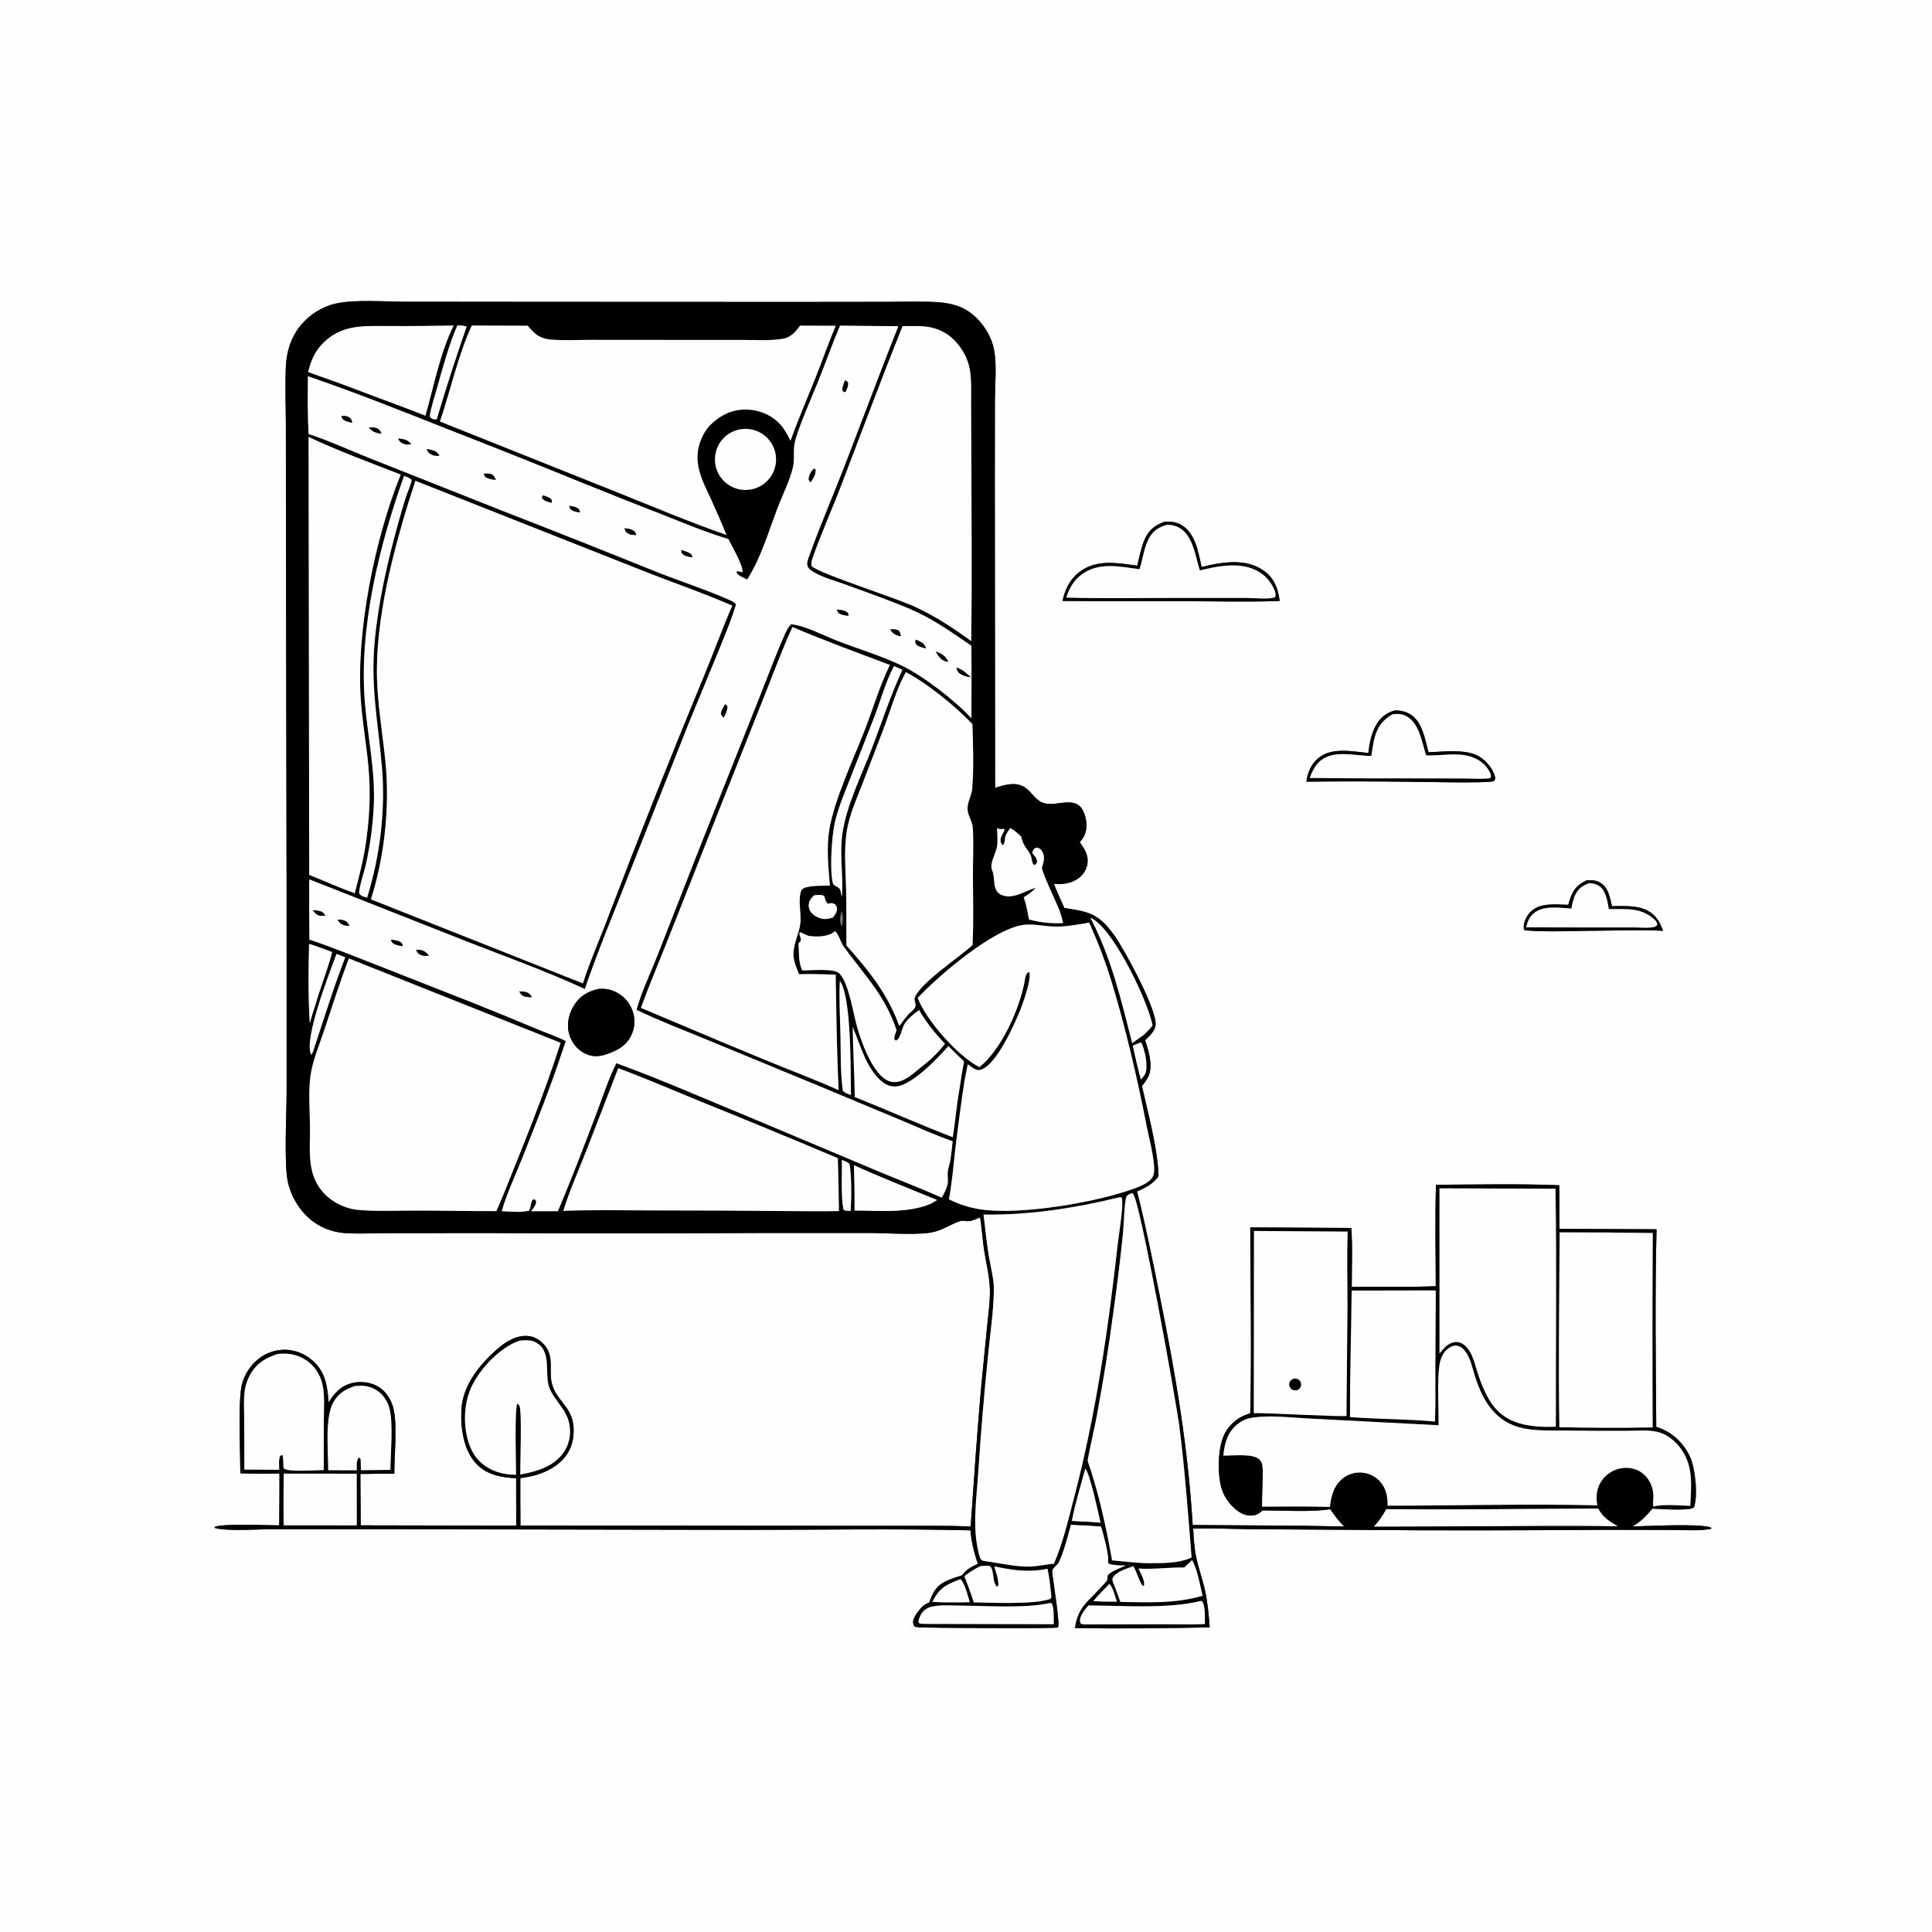 <svg xmlns="http://www.w3.org/2000/svg" xmlns:xlink="http://www.w3.org/1999/xlink" width="1024" height="1024"><rect width="100%" height="100%" fill="#333333" stroke="none"/><path fill="#FEFEFE" d="M0 0L1024 0L1024 1024L0 1024L0 0ZM865.226 809.035C869.935 806.321 872.297 803.653 875.842 799.591C879.983 799.763 894.89 800.916 897.769 799.031C900.044 793.25 898.59 778.675 895.959 772.641C892.923 765.677 887.222 759.805 880.088 757.068C879.345 756.784 878.597 756.512 877.845 756.251C877.59 721.397 877.139 686.378 877.998 651.532L826.563 651.349L826.445 628.203C804.766 627.36 782.82 627.847 761.116 627.959C760.56 645.844 760.943 663.819 760.996 681.717C746.164 682.343 731.297 681.787 716.458 682.1C716.433 671.793 716.974 661.108 716.203 650.853L662.679 650.545C662.711 683.346 663.487 716.312 662.65 749.095C656.978 750.667 652.392 754.131 649.439 759.268C645.384 766.32 645.114 781.003 647.456 788.885C649.02 794.151 653.081 799.46 657.984 802.028C660.248 803.214 663.273 803.719 665.732 802.848C666.99 802.403 668.243 801.467 669.187 800.536C679.474 800.532 695.265 801.546 705.005 799.905C705.08 799.986 705.166 800.057 705.23 800.146C707.592 803.438 709.479 806.345 712.553 809.062C685.765 808.483 658.937 808.525 632.142 808.297C629.733 767.333 623.003 727.96 614.9 687.84C611.087 668.959 607.38 650.178 602.66 631.493C607.233 629.399 611.004 627.642 614.035 623.448C613.798 609.429 608.359 589.743 605.282 575.584C606.555 573.982 607.941 572.204 608.769 570.328C611.206 564.81 608.798 556.765 606.907 551.355C609.046 549.297 611.971 546.689 612.443 543.62C613.675 535.598 595.531 502.551 590.459 495.569C582.203 484.204 577.46 483.311 564.13 481.248C562.171 477.031 560.302 472.772 558.526 468.475C562.792 468.726 566.597 468.482 570.393 466.3C573.309 464.624 575.477 461.9 576.201 458.586C577.299 453.565 574.979 450.288 572.296 446.386C573.129 445.389 573.927 444.385 574.527 443.226C576.358 439.687 576.104 435.467 574.896 431.764C571.037 419.933 559.742 428.645 552.214 425.261C548.06 423.393 546.213 418.728 542.192 416.729C537.494 414.393 532.101 416.11 527.425 417.554L527.273 255.382L527.319 211.81C527.369 203.387 528.408 193.562 526.845 185.299C525.322 177.249 519.722 169.182 512.858 164.744C508.072 161.649 502.142 160.473 496.521 160.142C487.853 159.631 478.952 159.991 470.26 159.99L421.176 160.047L283.845 159.989L214.717 159.92C203.956 159.904 188.236 158.679 178.267 160.828C169.82 162.648 161.842 168.206 157.177 175.459C153.532 181.128 151.824 187.526 151.515 194.215C151.042 204.471 151.482 214.91 151.521 225.183L151.56 278.991L151.911 476.316L151.922 578.84C151.893 589.938 150.466 617.416 152.618 626.654C154.715 635.659 160.27 644.08 168.209 648.947C172.896 651.82 178.107 653.313 183.581 653.614C190.956 654.02 198.525 653.593 205.924 653.602L257.301 653.548C305.591 653.781 353.883 653.77 402.174 653.513L462.119 653.515C470.452 653.549 487.661 654.832 495.037 652.927C495.304 652.858 495.568 652.776 495.834 652.702C500.37 651.455 504.112 648.869 508.463 647.319C510.478 646.601 512.031 647.447 513.995 647.164C515.799 646.903 517.778 645.909 519.475 645.229C520.413 650.836 520.71 656.624 521.549 662.27C522.597 669.321 524.549 676.533 524.676 683.67C524.786 689.832 523.873 696.217 523.261 702.35L520.386 731.537C517.967 757.372 516.298 783.212 514.475 809.09C501.584 808.529 488.633 808.746 475.731 808.722L415.772 808.693L275.86 808.566C275.777 800.178 275.75 791.789 275.78 783.401C282.61 782.592 289.102 780.781 294.742 776.703C299.635 773.165 302.937 768.231 303.75 762.194C305.904 746.191 295.599 744.291 292.627 733.723C290.677 726.792 293.883 719.352 288.795 713.176C286.49 710.378 283.453 708.393 279.776 708.102C273.499 707.605 267.782 711.298 263.271 715.28C254.153 723.328 245.351 734.219 244.576 746.845C243.993 756.349 245.56 768.442 252.32 775.695C257.985 781.774 265.708 783.102 273.57 783.48L273.601 808.629L191.19 808.472L191.005 781.235C196.994 781.079 203.002 781.129 208.993 781.082C208.994 771.617 210.499 756.5 208.8 747.728C207.815 742.644 205.079 737.825 200.603 735.051C196.559 732.545 191.146 731.954 186.563 733.065C180.796 734.464 177.167 738.432 174.17 743.277C173.566 735.622 172.823 728.617 167.303 722.707C163.274 718.394 157.607 715.609 151.679 715.413C145.402 715.191 139.321 717.616 134.919 722.097C131.644 725.371 129.316 729.471 128.182 733.961C126.125 742.378 127.366 770.495 127.399 780.858C134.268 781.196 141.231 780.995 148.112 781.009C148.187 790.166 148.048 799.331 147.992 808.488C141.74 808.483 117.85 807.344 113.667 809.36L114.082 809.936C121.665 811.697 136.433 810.512 144.787 810.511L211.788 810.524L395.444 810.859C435.048 810.856 474.788 810.152 514.376 811.115C514.841 817.149 516.312 823.213 518.342 828.898C514.662 830.522 512.405 831.682 509.849 834.978C507.036 835.887 504.162 836.761 501.481 838.019C496.176 840.508 494.345 844.116 492.523 849.355C490.782 850.063 489.481 850.774 488.229 852.203C486.543 854.128 483.445 857.759 484.049 860.508C484.275 861.538 484.566 862.025 485.461 862.482L486.207 861.967L486.179 862.546C492.132 862.774 558.907 863.328 560.663 862.574C562.099 861.957 558.4 839.565 557.923 835.301C557.823 834.412 557.615 832.956 557.815 832.113C558.125 830.803 560.405 829.533 561.087 828.088C563.985 821.949 565.745 814.649 567.569 808.107C572.934 808.336 578.283 808.552 583.63 809.074C584.832 812.755 587.709 823.396 587.395 826.94C587.271 828.337 587.049 827.625 587.832 828.777C590.686 829.757 594.151 829.57 597.168 829.691C594.292 830.93 591.014 832.065 588.424 833.841C586.321 835.284 587.472 835.827 586.834 837.602C586.599 838.256 585.179 839.567 584.694 840.13C577.515 848.465 571.486 851.002 569.755 862.909C593.502 863.3 617.418 863.012 641.164 862.534C640.682 856.119 640.142 849.763 638.792 843.457C637.488 837.366 635.314 831.483 634.011 825.401C632.942 820.405 632.696 815.263 632.411 810.177C643.046 809.895 653.808 810.415 664.452 810.515L719.145 810.857C763.052 811.31 807.028 811.125 850.935 810.83L886.72 810.915C893.629 810.912 901.407 811.625 908.154 810.061L907.058 810.279L906.805 809.585C900.052 807.353 873.607 808.926 865.226 809.035ZM617.227 276.547C612.312 278.355 609.071 280.685 606.836 285.614C604.846 290.001 603.971 295.16 602.75 299.818C592.108 298.39 581.001 296.151 571.775 303.442C566.953 307.253 564.389 312.591 563.185 318.499C584.195 318.686 605.206 318.734 626.216 318.643C643.52 318.643 660.987 319.158 678.27 318.517C677.363 312.099 675.672 306.851 670.221 302.779C662.803 297.237 653.481 297.381 644.807 298.825C642.144 299.29 639.503 299.869 636.89 300.56C635.134 292.893 633.701 282.774 626.355 278.365C623.404 276.594 620.577 276.382 617.227 276.547ZM739.262 376.549C734.758 377.84 731.636 380.267 729.327 384.394C726.841 388.838 725.785 394.081 725.278 399.102C716.708 398.295 705.832 395.859 698.621 401.911C694.76 405.152 693.205 409.476 692.375 414.292C710.124 414.096 727.876 414.11 745.625 414.335C752.526 414.323 787.73 415.282 791.85 414.044C792.524 412.941 792.609 412.427 792.239 411.153C790.977 406.815 786.774 402.143 782.738 400.293C775.512 396.982 764.999 398.486 757.119 398.693C755.335 391.969 753.883 382.494 747.476 378.584C745.053 377.105 742.078 376.488 739.262 376.549ZM841.032 466.578C836.649 468.615 834.241 470.893 832.529 475.479C832.027 476.822 831.624 478.212 831.208 479.583C824.753 479.44 816.443 478.284 811.378 483.156C809.076 485.371 807.587 488.564 807.612 491.767C807.617 492.516 807.587 492.141 808.132 493.088C820.898 494.177 834.852 493.267 847.75 493.272C858.889 493.23 870.358 492.679 881.461 493.366C879.65 488.482 877.565 484.677 872.61 482.342C867.126 479.757 860.268 480.266 854.356 480.289C853.373 475.902 852.488 470.523 848.335 467.949C846.059 466.537 843.63 466.415 841.032 466.578Z"></path><path d="M875.842 799.591C872.297 803.653 869.935 806.321 865.226 809.035C873.607 808.926 900.052 807.353 906.805 809.585L907.058 810.279L908.154 810.061C901.407 811.625 893.629 810.912 886.72 810.915L850.935 810.83C807.028 811.125 763.052 811.31 719.145 810.857L664.452 810.515C653.808 810.415 643.046 809.895 632.411 810.177C632.696 815.263 632.942 820.405 634.011 825.401C635.314 831.483 637.488 837.366 638.792 843.457C640.142 849.763 640.682 856.119 641.164 862.534C617.418 863.012 593.502 863.3 569.755 862.909C571.486 851.002 577.515 848.465 584.694 840.13C585.179 839.567 586.599 838.256 586.834 837.602C587.472 835.827 586.321 835.284 588.424 833.841C591.014 832.065 594.292 830.93 597.168 829.691C594.151 829.57 590.686 829.757 587.832 828.777C587.049 827.625 587.271 828.337 587.395 826.94C587.709 823.396 584.832 812.755 583.63 809.074C578.283 808.552 572.934 808.336 567.569 808.107C565.745 814.649 563.985 821.949 561.087 828.088C560.405 829.533 558.125 830.803 557.815 832.113C557.615 832.956 557.823 834.412 557.923 835.301C558.4 839.565 562.099 861.957 560.663 862.574C558.907 863.328 492.132 862.774 486.179 862.546L486.207 861.967L485.461 862.482C484.566 862.025 484.275 861.538 484.049 860.508C483.445 857.759 486.543 854.128 488.229 852.203C489.481 850.774 490.782 850.063 492.523 849.355C494.345 844.116 496.176 840.508 501.481 838.019C504.162 836.761 507.036 835.887 509.849 834.978C512.405 831.682 514.662 830.522 518.342 828.898C516.312 823.213 514.841 817.149 514.376 811.115C474.788 810.152 435.048 810.856 395.444 810.859L211.788 810.524L144.787 810.511C136.433 810.512 121.665 811.697 114.082 809.936L113.667 809.36C117.85 807.344 141.74 808.483 147.992 808.488C148.048 799.331 148.187 790.166 148.112 781.009C141.231 780.995 134.268 781.196 127.399 780.858C127.366 770.495 126.125 742.378 128.182 733.961C129.316 729.471 131.644 725.371 134.919 722.097C139.321 717.616 145.402 715.191 151.679 715.413C157.607 715.609 163.274 718.394 167.303 722.707C172.823 728.617 173.566 735.622 174.17 743.277C177.167 738.432 180.796 734.464 186.563 733.065C191.146 731.954 196.559 732.545 200.603 735.051C205.079 737.825 207.815 742.644 208.8 747.728C210.499 756.5 208.994 771.617 208.993 781.082C203.002 781.129 196.994 781.079 191.005 781.235L191.19 808.472L273.601 808.629L273.57 783.48C265.708 783.102 257.985 781.774 252.32 775.695C245.56 768.442 243.993 756.349 244.576 746.845C245.351 734.219 254.153 723.328 263.271 715.28C267.782 711.298 273.499 707.605 279.776 708.102C283.453 708.393 286.49 710.378 288.795 713.176C293.883 719.352 290.677 726.792 292.627 733.723C295.599 744.291 305.904 746.191 303.75 762.194C302.937 768.231 299.635 773.165 294.742 776.703C289.102 780.781 282.61 782.592 275.78 783.401C275.75 791.789 275.777 800.178 275.86 808.566L415.772 808.693L475.731 808.722C488.633 808.746 501.584 808.529 514.475 809.09C516.298 783.212 517.967 757.372 520.386 731.537L523.261 702.35C523.873 696.217 524.786 689.832 524.676 683.67C524.549 676.533 522.597 669.321 521.549 662.27C520.71 656.624 520.413 650.836 519.475 645.229C517.778 645.909 515.799 646.903 513.995 647.164C512.031 647.447 510.478 646.601 508.463 647.319C504.112 648.869 500.37 651.455 495.834 652.702C495.568 652.776 495.304 652.858 495.037 652.927C487.661 654.832 470.452 653.549 462.119 653.515L402.174 653.513C353.883 653.77 305.591 653.781 257.301 653.548L205.924 653.602C198.525 653.593 190.956 654.02 183.581 653.614C178.107 653.313 172.896 651.82 168.209 648.947C160.27 644.08 154.715 635.659 152.618 626.654C150.466 617.416 151.893 589.938 151.922 578.84L151.911 476.316L151.56 278.991L151.521 225.183C151.482 214.91 151.042 204.471 151.515 194.215C151.824 187.526 153.532 181.128 157.177 175.459C161.842 168.206 169.82 162.648 178.267 160.828C188.236 158.679 203.956 159.904 214.717 159.92L283.845 159.989L421.176 160.047L470.26 159.99C478.952 159.991 487.853 159.631 496.521 160.142C502.142 160.473 508.072 161.649 512.858 164.744C519.722 169.182 525.322 177.249 526.845 185.299C528.408 193.562 527.369 203.387 527.319 211.81L527.273 255.382L527.425 417.554C532.101 416.11 537.494 414.393 542.192 416.729C546.213 418.728 548.06 423.393 552.214 425.261C559.742 428.645 571.037 419.933 574.896 431.764C576.104 435.467 576.358 439.687 574.527 443.226C573.927 444.385 573.129 445.389 572.296 446.386C574.979 450.288 577.299 453.565 576.201 458.586C575.477 461.9 573.309 464.624 570.393 466.3C566.597 468.482 562.792 468.726 558.526 468.475C560.302 472.772 562.171 477.031 564.13 481.248C577.46 483.311 582.203 484.204 590.459 495.569C595.531 502.551 613.675 535.598 612.443 543.62C611.971 546.689 609.046 549.297 606.907 551.355C608.798 556.765 611.206 564.81 608.769 570.328C607.941 572.204 606.555 573.982 605.282 575.584C608.359 589.743 613.798 609.429 614.035 623.448C611.004 627.642 607.233 629.399 602.66 631.493C607.38 650.178 611.087 668.959 614.9 687.84C623.003 727.96 629.733 767.333 632.142 808.297C658.937 808.525 685.765 808.483 712.553 809.062C709.479 806.345 707.592 803.438 705.23 800.146C705.166 800.057 705.08 799.986 705.005 799.905C695.265 801.546 679.474 800.532 669.187 800.536C668.243 801.467 666.99 802.403 665.732 802.848C663.273 803.719 660.248 803.214 657.984 802.028C653.081 799.46 649.02 794.151 647.456 788.885C645.114 781.003 645.384 766.32 649.439 759.268C652.392 754.131 656.978 750.667 662.65 749.095C663.487 716.312 662.711 683.346 662.679 650.545L716.203 650.853C716.974 661.108 716.433 671.793 716.458 682.1C731.297 681.787 746.164 682.343 760.996 681.717C760.943 663.819 760.56 645.844 761.116 627.959C782.82 627.847 804.766 627.36 826.445 628.203L826.563 651.349L877.998 651.532C877.139 686.378 877.59 721.397 877.845 756.251C878.597 756.512 879.345 756.784 880.088 757.068C887.222 759.805 892.923 765.677 895.959 772.641C898.59 778.675 900.044 793.25 897.769 799.031C894.89 800.916 879.983 799.763 875.842 799.591ZM668.888 798.551C680.88 798.517 692.893 798.333 704.88 798.724C705.566 792.74 706.937 787.257 711.982 783.365C715.094 780.964 719.052 780.062 722.922 780.647C726.813 781.209 730.294 783.363 732.535 786.593C735.055 790.254 735.447 793.732 735.462 798.052C772.44 798.047 809.601 796.973 846.556 797.859C845.845 792.818 846.165 788.367 849.4 784.165C852.066 780.678 856.066 778.463 860.436 778.055C864.355 777.703 868.265 778.742 871.227 781.398C874.48 784.315 876.256 788.421 876.317 792.756C876.344 794.619 875.972 796.664 876.239 798.491C882.233 797.12 889.768 797.996 895.915 798.109C896.384 787.779 897.58 777.658 891.451 768.605C888.67 764.498 884.631 760.85 879.857 759.307C874.439 757.556 867.599 758.369 861.915 758.365C851.027 758.395 840.14 758.344 829.253 758.21C822.145 758.118 814.612 758.48 807.62 757.062C792.782 754.051 785.946 742.755 781.709 729.241C780.427 725.154 779.506 720.321 777.051 716.781C775.829 715.018 774.008 713.296 771.744 713.191C769.923 713.106 768.046 714.189 766.749 715.396C765.011 717.013 763.901 719.269 763.326 721.548C761.473 728.888 762.605 746.934 762.471 755.403L695.044 751.9C685.271 751.444 674.312 750.024 664.621 751.248C661.4 751.655 658.728 752.613 656.146 754.619C650.617 758.916 649.054 764.884 648.384 771.489C653.238 771.644 663.872 770.191 667.487 773.521C668.411 774.373 668.888 775.557 669.083 776.775C669.695 780.604 668.88 793.761 668.888 798.551ZM224.013 172.762C217.528 172.818 211.043 172.83 204.558 172.798C192.043 172.735 180.856 172.2 171.285 181.787C166.907 186.173 164.699 191.262 163.315 197.214C173.049 200.652 182.735 204.09 192.37 207.808C203.402 212.015 214.498 215.974 225.474 220.338C230.003 204.671 233.192 187.213 240.445 172.527L224.013 172.762ZM242.356 172.528C237.93 182.849 234.934 193.929 231.887 204.721C230.414 209.94 228.611 215.291 227.71 220.635C228.284 221.563 229.039 222.131 230.179 222.283C230.699 222.352 231.151 222.311 231.56 221.997C236.437 205.597 241.693 189.311 247.321 173.154C245.598 172.373 244.222 172.461 242.356 172.528ZM250.035 172.543C242.658 188.683 238.852 206.626 233.187 223.42L326.818 260.811C346.129 268.54 365.441 276.718 385.08 283.571C382.562 277.455 379.937 271.384 377.205 265.361C372.143 254.347 366.513 244.819 371.821 232.371C372.861 229.931 374.302 227.713 375.996 225.677C381.627 220.186 387.653 216.879 395.776 217.095C402.726 217.281 409.23 220.044 413.849 225.294C416.045 227.791 417.484 230.696 418.973 233.637C423.009 222.349 427.784 211.397 432.211 200.265C435.862 191.087 439.123 181.772 442.948 172.661L424.06 172.584C422.003 175.526 419.208 178.744 415.487 179.438C408.52 180.738 400.541 180.163 393.448 180.161L357.892 180.16L313.64 180.127C306.378 180.107 298.715 180.604 291.507 179.938C289.007 179.707 286.553 178.901 284.504 177.427C282.649 176.092 281.172 174.374 279.719 172.63L250.035 172.543ZM445.231 172.598C441.038 182.41 437.534 192.46 433.551 202.35C429.459 212.508 424.789 222.566 421.582 233.048C420.035 238.105 421.424 243.06 420.22 247.928C418.462 255.035 414.9 262.011 412.276 268.844C407.322 281.747 403.483 295.373 396.035 307.152C394.29 306.264 391.468 305.276 390.442 303.584L390.447 302.772C391.537 302.815 392.493 303.027 393.551 303.286C393.985 299.632 387.865 289.504 386.11 285.708C374.205 282.148 362.665 277.328 351.122 272.757C337.39 267.431 323.698 262.002 310.047 256.471C285.803 246.583 261.48 236.887 237.082 227.384C212.577 217.671 188.145 207.932 163.188 199.401C163.102 209.554 162.97 219.91 163.543 230.05C174.695 233.641 185.418 238.694 196.312 243.004L265.795 270.546C293.455 281.303 321.044 292.241 348.561 303.358C361.283 308.358 374.686 312.687 387.138 318.236C388.376 318.788 389.235 319.294 390.094 320.336C387.766 328.144 384.612 335.644 381.583 343.198L364.768 384.006L331.71 467.493C324.357 486.241 316.459 505.124 309.983 524.176C289.474 514.708 267.876 507.001 246.842 498.77L163.883 466.045C163.844 476.694 163.874 487.343 163.972 497.991C176.764 502.313 189.341 507.439 201.915 512.353L251.788 531.967C263.022 536.448 274.212 541.04 285.355 545.742C290.124 547.738 295.32 549.394 299.881 551.81L297.519 558.715C291.234 577.636 283.757 596.256 276.397 614.789C272.854 623.711 268.516 632.755 265.921 641.983C270.418 642.069 276.149 642.835 280.442 641.653C281.57 639.884 281.131 636.932 282.59 635.614L283.755 635.923C284.3 636.949 284.253 637.152 283.863 638.281C283.404 639.608 282.298 640.945 281.379 641.989L295.709 641.958C302.75 625.293 309.223 608.32 315.661 591.411C319.187 582.153 322.265 572.373 326.673 563.524C350.542 572.183 373.893 582.561 397.388 592.183L465.737 620.922C476.829 625.597 488.142 629.853 499.116 634.786C500.405 632.536 501.659 630.271 502.231 627.712C502.742 625.423 502.082 623.285 502.345 621.041C502.555 619.251 503.207 617.488 503.547 615.717C504.228 612.172 504.513 608.464 504.939 604.875C495.641 601.629 486.592 597.527 477.516 593.708L434.168 575.618L375.152 551.257C362.573 546.064 349.661 541.149 337.393 535.254C340.029 525.502 344.788 515.815 348.482 506.384L369.971 451.488L401.524 372.147C406.247 360.351 410.651 348.269 415.795 336.656C416.723 334.561 417.708 332.53 419.283 330.841C426.91 331.707 435.827 336.503 443.018 339.336C454.519 343.866 466.826 347.446 477.937 352.778C489.501 358.328 506.292 371.392 514.86 380.71C514.858 367.887 515.043 355.034 514.81 342.214C504.342 335.083 494.45 327.975 482.717 322.94C471.561 318.152 459.964 314.197 448.582 309.97C442.629 307.759 434.69 305.818 429.621 302.102C428.711 301.436 428.091 300.641 427.908 299.501C427.648 297.887 428.361 296.169 428.894 294.681C434.616 278.71 441.415 262.987 447.557 247.152C457.145 222.435 466.329 197.522 476.131 172.895L445.231 172.598ZM478.401 172.841C467.106 200.886 456.552 229.327 445.745 257.569C440.836 270.399 435.076 283.069 430.59 296.029C430.095 297.457 429.843 298.575 430.199 300.074C434.688 304.292 475.669 317.065 485.759 321.996C496.267 326.996 505.406 332.972 514.781 339.815C515.213 307.298 514.93 274.652 514.828 242.127L514.708 214.206C514.674 208.289 515.018 202.02 514.076 196.174C513.12 190.236 510.163 184.808 505.995 180.521C500.456 174.823 493.821 172.85 486.072 172.809C483.515 172.801 480.958 172.811 478.401 172.841ZM394.022 227.344C385.104 227.958 378.371 235.682 378.98 244.6C379.589 253.518 387.309 260.256 396.227 259.652C405.153 259.048 411.897 251.32 411.288 242.395C410.679 233.47 402.947 226.73 394.022 227.344ZM163.546 231.592L163.889 463.713C171.933 466.923 179.873 470.552 188.024 473.462C190.1 465.477 192.187 457.531 193.562 449.389C195.853 434.773 196.625 420.658 195.241 405.894C194.183 394.615 192.234 383.445 191.333 372.148C188.436 335.798 198.7 285.083 212.41 251.549C196.096 245.131 179.393 239.085 163.546 231.592ZM214.163 252.205C201.031 289.126 190.251 332.334 193.343 371.787C194.805 390.448 199.049 408.455 198.081 427.314C197.564 437.615 196.188 447.855 193.968 457.927C193.213 461.367 190.003 471.065 190.382 473.601C191.555 475.087 192.776 475.286 194.565 475.82C201.38 453.951 204.4 429.614 202.464 406.745C200.482 383.338 196.355 364.043 198.584 340.043C200.537 319.001 205.334 297.874 211.001 277.533C212.375 272.601 213.752 267.627 215.378 262.772C216.338 259.908 217.752 257.261 218.205 254.25C216.927 253.264 215.666 252.772 214.163 252.205ZM220.143 254.814C210.176 285.294 200.065 321.931 199.758 354.123C199.599 370.713 202.547 386.782 204.22 403.201C206.679 427.333 203.883 453.623 196.594 476.684L308.952 521.219C312.971 508.649 318.482 496.503 323.046 484.112C339.193 441.803 355.942 399.726 373.288 357.895C378.316 345.658 382.866 333.145 388.115 321.009C372.313 314.078 355.854 308.54 339.824 302.137L220.143 254.814ZM420.008 332.312C414.616 344.003 410.175 356.256 405.391 368.213L379.296 433.966L352.935 500.635C348.513 511.797 343.775 522.915 339.695 534.204C368.355 546.219 397.012 558.609 425.92 569.996C432.115 572.576 438.418 575.025 444.519 577.816C443.481 557.402 443.294 537.009 442.936 516.576C436.49 516.429 429.968 516.091 423.528 516.346C422.346 513.362 420.825 509.942 420.596 506.723C420.175 500.794 423.489 495.111 424.205 489.468C424.873 484.21 422.696 476.677 424.778 471.914C425.176 471.003 426.309 470.573 427.217 470.328C431.118 469.274 435.834 469.52 439.879 469.377C439.064 459.552 437.973 449.4 439.588 439.602C442.215 423.667 452.758 401.493 458.724 385.953C462.966 374.901 466.439 363.024 471.692 352.447C454.394 345.908 437.012 339.596 420.008 332.312ZM473.822 353.064C469.391 361.275 466.784 371.275 463.379 380.007L450.945 411.786C447.875 419.629 444.373 427.683 442.479 435.909C440.794 443.231 439.672 461.061 441.411 468.084C441.789 469.611 444.515 469.996 445.189 471.346C445.747 472.467 445.725 474.106 446.235 475.339C446.252 475.125 446.27 474.91 446.285 474.695C447.002 463.752 444.936 452.99 446.481 441.976C448.611 426.794 456.859 410.478 462.339 396.084C467.54 382.425 472.159 368.257 478.31 355.009C476.828 354.357 475.341 353.622 473.822 353.064ZM480.081 356.215C474.919 365.759 471.799 377.058 467.937 387.231L457.184 415.214C453.918 423.715 449.814 432.676 448.606 441.742C447.277 451.716 448.221 461.897 448.454 471.917C448.679 481.644 448.533 491.396 448.595 501.127C460.414 514.274 470.572 526.953 476.635 543.829C478.329 541.619 479.961 539.278 481.843 537.226C483.315 535.944 484.993 534.865 485.362 532.848C485.162 531.69 484.936 530.554 484.665 529.411C486.371 521.812 509.278 506.833 515.472 500.87C516.118 488.628 515.703 476.213 515.672 463.95C515.65 455.605 516.133 446.979 515.604 438.673C515.382 435.201 512.934 432.296 512.809 428.836C512.67 425.018 514.987 421.832 515.293 418.097C516.206 406.954 515.741 394.964 515.398 383.781C506.321 374.255 491.734 362.343 480.081 356.215ZM528.448 438.941C528.544 442.061 528.911 445.608 528.432 448.685C527.844 452.451 524.268 457.757 525.85 461.256C527.793 465.553 525.474 472.325 531.115 474.471C537.203 476.785 543.385 472.089 549.027 470.539C547.067 472.633 544.941 474.057 542.556 475.614C544.024 479.483 544.599 483.286 545.343 487.33C551.073 488.917 557.548 489.667 563.489 489.23C562.77 486.364 562.123 483.552 560.855 480.867C558.165 474.345 554.821 468.054 552.594 461.362L552.188 460.176C553.086 457.154 554.141 454.23 552.385 451.281C551.749 450.213 551.134 449.743 549.975 449.259C548.866 449.35 548.282 449.451 547.634 450.534C547.396 450.931 547.245 451.71 547.137 452.17C548.468 453.767 549.727 454.925 549.644 457.087L548.671 458.371L547.874 458.309C547.1 457.232 547.013 456.475 546.793 455.207C545.973 450.501 542.647 449.933 541.297 443.483C539.579 441.7 537.968 440.403 535.859 439.11L535.448 438.854C534.689 440.015 533.673 441.316 533.115 442.58C532.372 444.262 532.843 446.686 531.565 448.008C530.819 447.38 530.524 446.905 530.344 445.906C530.075 444.417 530.969 442.928 531.595 441.644C531.887 441.031 532.185 440.42 532.489 439.813L532.089 439.318C531.776 439.347 531.462 439.38 531.148 439.405C530.108 439.487 529.428 439.319 528.448 438.941ZM431.429 474.55C429.869 476.085 428.701 477.494 428.622 479.78C428.564 481.456 429.276 483.027 430.459 484.197C432.247 485.966 435.043 487.149 437.568 487.103C438.845 487.08 440.162 486.712 441.391 486.383C442.622 484.91 443.738 483.382 443.632 481.365C443.587 480.514 443.074 479.99 442.636 479.293C441.093 478.441 440.458 478.586 438.76 479.032C437.577 477.776 437.345 476.74 436.969 475.08C435.856 474.158 434.465 474.258 433.093 474.367C432.537 474.415 431.982 474.476 431.429 474.55ZM446.155 482.826C445.118 486.314 444.952 487.752 446.077 491.187C446.835 488.738 446.909 485.293 446.155 482.826ZM577.887 486.389C588.87 507.177 594.327 530.255 600.082 552.883L606.289 548.495C607.933 546.876 609.567 545.339 610.893 543.438C608.174 530.105 591.438 495.437 580.091 487.636C579.383 487.149 578.682 486.712 577.887 486.389ZM576.949 488.994C576.703 489.056 576.457 489.121 576.21 489.179C575.438 489.362 574.701 489.474 573.922 489.597C568.387 490.474 563.438 491.335 557.76 491.052C552.889 490.809 547.355 489.572 542.52 490.2C526.535 492.275 497.914 516.661 486.395 528.913C490.806 540.75 507.908 559.976 519.125 565.625C530.931 556.09 540.245 534.971 543.049 520.361C543.335 518.867 543.531 515.451 545.485 515.228C546.941 518.699 541.993 532.305 540.559 535.805C537.415 543.475 528.477 563.423 520.457 566.73C519.376 567.176 518.471 567.37 517.356 566.915C515.823 566.289 514.272 565.05 512.92 564.089L511.139 573.111C509.405 584.752 507.834 596.417 506.426 608.102C505.366 617.267 504.66 626.579 502.933 635.646C509.103 638.786 515.62 640.635 522.507 641.358C542.8 643.488 577.756 637.676 597.165 631.316C601.188 629.998 608.879 627.673 610.977 623.72C611.854 622.067 611.826 619.671 611.68 617.862C611.108 610.781 609.057 603.415 607.682 596.428C602.688 571.057 596.697 545.049 589.148 520.303C586.22 510.631 582.684 501.153 578.56 491.928C578.216 491.147 577.71 489.311 576.949 488.994ZM442.592 493.527C442.458 493.639 442.325 493.754 442.19 493.864C439.003 496.448 433.438 496.607 429.454 496.145C428.091 495.986 427.113 495.487 425.92 494.88C425.266 494.547 424.538 494.088 423.807 494.128C423.401 495.866 424.692 496.862 424.447 498.412C424.264 499.569 423.144 499.247 423.248 500.658C423.632 505.901 423.031 509.306 425.194 514.363C429.449 514.37 441.953 513.156 444.788 515.88C449.866 520.761 452.199 537.191 454.28 544.371C456.592 552.35 463.694 573.448 473.896 573.544C479.089 573.593 483.463 569.472 487.264 566.399C492.542 562.328 496.748 558.526 500.846 553.222C495.532 547.607 491.018 542.069 487.151 535.332C484.541 537.203 481.306 539.801 479.522 542.486C478.024 544.74 477.374 550.684 474.862 551.499C474.199 551.021 474.088 551.193 474.033 550.518C473.916 549.062 474.849 547.418 475.195 545.991C468.904 527.12 458.202 516.945 447.116 501.621C445.561 499.47 444.513 495.011 442.592 493.527ZM163.821 500.267C163.383 514.102 163.351 528.591 164.169 542.426C165.076 539.232 165.996 536.068 167.109 532.939C169.729 523.428 173.716 514.11 176.053 504.602C172.009 503.106 167.964 501.467 163.821 500.267ZM178.366 505.581C174.764 515.15 161.094 550.175 164.772 558.679C164.834 558.823 164.93 558.95 165.009 559.086C165.443 558.405 165.763 557.801 166.037 557.041C171.549 540.45 176.684 523.684 183.009 507.381L178.366 505.581ZM184.885 507.99C180.152 520.514 176.077 533.277 171.857 545.98C169.246 553.841 165.618 562.2 164.524 570.418C163.266 579.882 164.383 590.429 164.304 600.065C164.233 608.702 163.425 617.838 167.229 625.869C170.557 632.896 176.582 637.592 183.847 640.038C186.26 640.851 188.731 641.223 191.262 641.405C201.148 642.117 211.318 641.625 221.247 641.638C235.205 641.656 249.166 641.965 263.122 641.916L266.971 632.836C277.552 606.423 288.528 579.831 297.146 552.706L184.885 507.99ZM445.115 519.896C444.649 529.417 445.248 539.171 445.458 548.716C445.669 558.341 445.366 568.709 446.739 578.234C448.029 579.36 449.43 579.822 451.019 580.415C450.818 568.506 451.425 528.199 445.115 519.896ZM451.949 544.292C452.063 556.684 452.878 569.057 453.033 581.447C470.398 588.4 487.583 596.046 505.011 602.778C506.315 594.436 507.009 585.91 508.491 577.616C509.21 572.572 510.034 567.544 510.962 562.534C508.087 559.92 505.356 557.228 502.679 554.412C497.36 560.543 483.584 575.006 475.183 575.804C472.043 576.102 469.284 574.929 466.969 572.858C458.93 565.662 456.009 553.809 451.949 544.292ZM604.519 552.543L600.386 554.193C601.693 560.228 603.036 566.218 604.674 572.174C607.415 569.352 607.713 567.987 607.609 564.072C607.509 560.334 606.543 556.554 605.204 553.077L604.519 552.543ZM327.69 566.141L310.982 609.304C306.772 619.999 301.962 630.825 298.541 641.796C314.335 641.168 330.21 641.52 346.015 641.553C369.427 641.541 392.839 641.653 416.25 641.888C425.704 641.92 435.194 642.126 444.644 641.88C444.562 632.537 444.376 623.195 444.087 613.856C419.82 603.601 395.468 593.548 371.035 583.697C356.609 577.762 342.307 571.613 327.69 566.141ZM446.199 614.781C446.35 622.722 445.603 633.579 447.027 641.114C448.339 641.969 449.329 641.749 450.874 641.776C451.326 634.798 451.425 623.681 450.278 616.905C449.081 615.768 447.712 615.346 446.199 614.781ZM452.596 617.579C452.845 625.592 452.966 633.609 452.958 641.626C466.082 641.652 480.885 643.209 493.249 638.077L496.708 636.038C481.985 629.967 467.106 624.145 452.596 617.579ZM762.962 629.847L762.964 717.408C765.141 714.69 767.529 711.721 771.26 711.329C773.219 711.123 774.961 711.862 776.422 713.138C779.954 716.222 781.206 721.255 782.531 725.566C789.032 746.721 796.418 755.78 819.306 756.286L824.633 756.183C824.56 714.164 825.15 672.062 824.439 630.056L762.962 629.847ZM600.034 632.343C598.813 632.909 597.377 633.165 596.914 634.551C595.903 637.576 595.644 649.433 595.215 653.586C593.758 667.713 592.031 681.81 590.036 695.871C587.614 714.084 584.716 732.23 581.347 750.291C579.857 758.28 577.828 766.193 576.439 774.191C582.286 791.062 586.342 809.444 589.408 827.021C595.77 827.586 602.306 828.457 608.689 828.537C616.359 828.48 624.444 828.762 631.577 825.514C629.673 802.187 628.051 778.948 625.039 755.727C623.198 741.525 604.304 636.867 600.599 632.814C600.433 632.633 600.222 632.5 600.034 632.343ZM593.318 634.574C569.481 640.377 545.867 644.064 521.286 643.751C522.151 651.072 522.931 658.429 524.092 665.71C525.041 671.661 526.844 677.789 526.759 683.823C526.597 695.379 524.726 707.32 523.627 718.838C521.538 739.301 519.827 759.801 518.496 780.327C517.465 795.412 514.952 811.186 519.474 825.899C520.62 827.421 521.024 827.272 522.852 827.532C530.46 828.614 538.556 830.565 546.238 830.303C550.423 830.16 554.473 829.127 558.625 828.792C563.495 817.491 566.24 805.401 569.348 793.531C580.939 749.265 587.433 704.16 592.512 658.734C593.037 654.037 595.67 638.69 594.585 635.027C594.54 634.876 594.462 634.737 594.401 634.592L593.318 634.574ZM664.629 652.427L664.541 748.986C670.183 748.734 712.672 751.163 713.657 750.42L714.193 693.126C714.231 679.712 713.778 666.159 714.32 652.771L664.629 652.427ZM826.633 653.175C826.454 687.561 825.925 722.075 826.483 756.453C842.918 756.804 859.519 756.9 875.955 756.564C875.779 722.211 875.794 687.856 876.001 653.503C859.546 653.266 843.089 653.157 826.633 653.175ZM716.412 684.021C716.182 706.369 715.458 728.722 715.532 751.07C730.506 752.261 745.627 752.045 760.555 753.464C760.971 744.571 760.709 735.651 760.759 726.751L760.99 683.944L716.412 684.021ZM275.277 710.574C264.939 714.196 254.508 725.256 249.886 735.06C245.6 744.15 245.387 756.645 248.86 766.03C251.127 772.154 255.263 776.626 261.237 779.273C265.181 781.02 269.241 781.581 273.512 781.701C273.546 775.521 272.624 746.952 274.246 743.815C274.596 744.229 275.034 744.582 275.295 745.056C276.731 747.658 275.651 776.177 275.768 781.551C284.47 779.938 293.684 777.333 298.943 769.533C301.93 765.103 302.787 759.566 301.681 754.375C300.115 747.03 294.572 742.966 291.585 736.54C287.953 728.726 293.095 716.703 284.213 711.587C281.485 710.016 278.286 710.332 275.277 710.574ZM147.453 717.565C140.681 719.59 135.502 722.877 132.16 729.357C130.856 731.893 130.009 734.639 129.656 737.469C129.052 742.024 129.414 746.964 129.426 751.563L129.514 778.913L148.001 779.012C147.953 776.639 147.629 774.021 148.416 771.757L149.28 771.17L149.859 771.522C150.07 773.078 150.171 774.552 150.176 776.123C150.225 776.846 150.014 778.03 150.665 778.47C153.365 780.293 167.675 779.181 171.6 779.168L171.619 752.848C171.625 746.685 172.263 739.842 170.918 733.816C170.065 729.91 168.137 726.321 165.352 723.453C161.437 719.545 156.11 717.383 150.578 717.459C149.536 717.474 148.494 717.509 147.453 717.565ZM188.402 734.57C183.187 736.104 179.178 738.577 176.524 743.51C172.119 751.701 173.982 769.617 173.968 779.243L189.127 779.295C189.103 777.05 188.692 774.274 190.214 772.457C190.485 772.73 190.985 773.137 191.166 773.468L191.272 779.247L206.92 779.078C207.055 770.449 208.42 755.052 206.576 747.115C205.877 744.104 204.445 741.261 202.279 739.036C199.422 736.105 195.501 734.454 191.407 734.457C190.405 734.472 189.403 734.51 188.402 734.57ZM575.223 778.382C572.778 787.483 569.809 796.887 568.114 806.135C571.027 806.343 573.923 806.546 576.845 806.563L583.331 807.065C582.186 802.408 577.88 781.39 575.223 778.382ZM150.374 781.046C150.239 790.181 150.221 799.317 150.319 808.453L189.11 808.489L189.086 781.077L150.374 781.046ZM810.627 799.751C785.339 800 760.049 800.048 734.76 799.895C732.845 803.304 730.904 806.365 728.105 809.132L773.75 808.98C801.625 808.982 829.633 808.373 857.494 808.992C852.966 806.251 849.622 804.394 847.102 799.548L810.627 799.751ZM631.803 826.897L627.693 830.79C619.565 830.661 611.635 831.876 603.439 831.365C604.54 833.843 606.903 837.696 606.345 840.405L605.563 840.478C603.518 837.408 602.556 833.394 600.733 830.066C596.983 831.606 591.652 832.766 589.645 836.539C589.517 837.98 589.944 838.835 590.524 840.103C591.608 843.101 592.714 846.09 593.845 849.071C608.831 849.285 622.81 850.032 637.397 845.801C635.988 840.166 634.779 831.844 631.803 826.897ZM519.55 830.092C516.516 831.679 513.799 833.252 511.133 835.418C512.92 840.014 514.647 844.585 516.12 849.296C525.986 849.439 548.271 850.542 556.744 847.45C557.531 846.442 557.187 845.768 557.087 844.541C556.568 840.188 556.207 835.738 555.182 831.472C544.914 833.546 537.213 832.301 526.993 830.212C527.863 833.42 529.329 837.012 529.134 840.337L528.567 841.015C525.695 838.993 527.148 832.249 524.816 830.241C524.009 829.546 520.548 830.02 519.55 830.092ZM509.008 837.021C501.591 839.72 497.711 841.72 494.191 849.052L500.047 849.284C504.696 849.274 509.376 849.38 514.021 849.197C512.969 846.034 511.446 838.959 509.008 837.021ZM588.012 839.469C585.102 842.461 582.153 845.42 579.461 848.613L584.353 848.876L591.98 848.933C591.009 846.067 590.061 841.747 588.012 839.469ZM636.122 848.591C619.115 852.838 594.892 851 576.89 850.907C575.246 852.753 572.258 856.427 572.407 859.062C572.447 859.767 572.502 859.805 572.717 860.385C573.54 860.917 573.895 861.023 574.875 860.98L616.565 860.893C623.892 860.879 631.307 861.124 638.621 860.783C638.538 857.459 639.045 851.172 637.011 848.586L636.122 848.591ZM556.451 849.644C542.838 852.56 523.575 851.102 509.359 850.998C504.338 850.962 498.71 850.475 493.777 851.548C491.8 851.978 489.696 853.339 488.555 855.026C487.633 856.388 487.048 857.923 486.73 859.525L487.263 860.45C488.161 860.615 488.961 860.729 489.875 860.711L558.542 860.874C558.44 858.291 558.842 851.364 557.202 849.62L556.451 849.644Z"></path><path fill="#FEFEFE" d="M163.315 197.214C164.699 191.262 166.907 186.173 171.285 181.787C180.856 172.2 192.043 172.735 204.558 172.798C211.043 172.83 217.528 172.818 224.013 172.762L240.445 172.527C233.192 187.213 230.003 204.671 225.474 220.338C214.498 215.974 203.402 212.015 192.37 207.808C182.735 204.09 173.049 200.652 163.315 197.214Z"></path><path fill="#FEFEFE" d="M231.56 221.997C231.151 222.311 230.699 222.352 230.179 222.283C229.039 222.131 228.284 221.563 227.71 220.635C228.611 215.291 230.414 209.94 231.887 204.721C234.934 193.929 237.93 182.849 242.356 172.528C244.222 172.461 245.598 172.373 247.321 173.154C241.693 189.311 236.437 205.597 231.56 221.997Z"></path><path fill="#FEFEFE" d="M233.187 223.42C238.852 206.626 242.658 188.683 250.035 172.543L279.719 172.63C281.172 174.374 282.649 176.092 284.504 177.427C286.553 178.901 289.007 179.707 291.507 179.938C298.715 180.604 306.378 180.107 313.64 180.127L357.892 180.16L393.448 180.161C400.541 180.163 408.52 180.738 415.487 179.438C419.208 178.744 422.003 175.526 424.06 172.584L442.948 172.661C439.123 181.772 435.862 191.087 432.211 200.265C427.784 211.397 423.009 222.349 418.973 233.637C417.484 230.696 416.045 227.791 413.849 225.294C409.23 220.044 402.726 217.281 395.776 217.095C387.653 216.879 381.627 220.186 375.996 225.677C374.302 227.713 372.861 229.931 371.821 232.371C366.513 244.819 372.143 254.347 377.205 265.361C379.937 271.384 382.562 277.455 385.08 283.571C365.441 276.718 346.129 268.54 326.818 260.811L233.187 223.42Z"></path><path fill="#FEFEFE" d="M396.035 307.152C403.483 295.373 407.322 281.747 412.276 268.844C414.9 262.011 418.462 255.035 420.22 247.928C421.424 243.06 420.035 238.105 421.582 233.048C424.789 222.566 429.459 212.508 433.551 202.35C437.534 192.46 441.038 182.41 445.231 172.598L476.131 172.895C466.329 197.522 457.145 222.435 447.557 247.152C441.415 262.987 434.616 278.71 428.894 294.681C428.361 296.169 427.648 297.887 427.908 299.501C428.091 300.641 428.711 301.436 429.621 302.102C434.69 305.818 442.629 307.759 448.582 309.97C459.964 314.197 471.561 318.152 482.717 322.94C494.45 327.975 504.342 335.083 514.81 342.214C515.043 355.034 514.858 367.887 514.86 380.71C506.292 371.392 489.501 358.328 477.937 352.778C466.826 347.446 454.519 343.866 443.018 339.336C435.827 336.503 426.91 331.707 419.283 330.841C417.708 332.53 416.723 334.561 415.795 336.656C410.651 348.269 406.247 360.351 401.524 372.147L369.971 451.488L348.482 506.384C344.788 515.815 340.029 525.502 337.393 535.254C349.661 541.149 362.573 546.064 375.152 551.257L434.168 575.618L477.516 593.708C486.592 597.527 495.641 601.629 504.939 604.875C504.513 608.464 504.228 612.172 503.547 615.717C503.207 617.488 502.555 619.251 502.345 621.041C502.082 623.285 502.742 625.423 502.231 627.712C501.659 630.271 500.405 632.536 499.116 634.786C488.142 629.853 476.829 625.597 465.737 620.922L397.388 592.183C373.893 582.561 350.542 572.183 326.673 563.524C322.265 572.373 319.187 582.153 315.661 591.411C309.223 608.32 302.75 625.293 295.709 641.958L281.379 641.989C282.298 640.945 283.404 639.608 283.863 638.281C284.253 637.152 284.3 636.949 283.755 635.923L282.59 635.614C281.131 636.932 281.57 639.884 280.442 641.653C276.149 642.835 270.418 642.069 265.921 641.983C268.516 632.755 272.854 623.711 276.397 614.789C283.757 596.256 291.234 577.636 297.519 558.715L299.881 551.81C295.32 549.394 290.124 547.738 285.355 545.742C274.212 541.04 263.022 536.448 251.788 531.967L201.915 512.353C189.341 507.439 176.764 502.313 163.972 497.991C163.874 487.343 163.844 476.694 163.883 466.045L246.842 498.77C267.876 507.001 289.474 514.708 309.983 524.176C316.459 505.124 324.357 486.241 331.71 467.493L364.768 384.006L381.583 343.198C384.612 335.644 387.766 328.144 390.094 320.336C389.235 319.294 388.376 318.788 387.138 318.236C374.686 312.687 361.283 308.358 348.561 303.358C321.044 292.241 293.455 281.303 265.795 270.546L196.312 243.004C185.418 238.694 174.695 233.641 163.543 230.05C162.97 219.91 163.102 209.554 163.188 199.401C188.145 207.932 212.577 217.671 237.082 227.384C261.48 236.887 285.803 246.583 310.047 256.471C323.698 262.002 337.39 267.431 351.122 272.757C362.665 277.328 374.205 282.148 386.11 285.708C387.865 289.504 393.985 299.632 393.551 303.286C392.493 303.027 391.537 302.815 390.447 302.772L390.442 303.584C391.468 305.276 394.29 306.264 396.035 307.152ZM447.889 201.634C447.272 203.338 446.377 205.181 446.558 207.011C447.23 207.633 447.109 207.735 448.083 207.789C448.834 206.084 449.656 204.668 449.422 202.771C448.853 202.07 448.775 201.984 447.889 201.634ZM181.082 220.523C181.331 221.631 181.319 221.987 182.353 222.639C183.548 223.393 185.318 223.712 186.693 224.075C186.304 222.775 186.184 221.884 184.924 221.118C183.761 220.411 182.378 220.455 181.082 220.523ZM195.507 226.517C197.419 228.912 199.204 229.347 202.155 229.88C201.612 228.584 201.301 227.761 199.956 227.137C198.605 226.511 196.963 226.476 195.507 226.517ZM211.064 232.516C211.769 233.921 212.478 234.649 213.959 235.177C215.285 235.649 216.552 235.662 217.929 235.438C216.507 233.585 214.697 232.87 212.408 232.575C211.791 232.496 211.791 232.522 211.064 232.516ZM226.253 238.07C226.808 239.504 227.185 240.173 228.613 240.883C229.972 241.559 231.407 241.616 232.879 241.48C231.826 239.73 230.806 239.073 228.817 238.565C227.976 238.35 227.115 238.166 226.253 238.07ZM431.518 248.245C429.802 250.129 428.772 251.595 428.648 254.197L429.529 255.658C431.076 253.597 432.202 251.764 432.266 249.132L431.518 248.245ZM256.444 251.05C256.822 252.241 257.072 252.812 258.275 253.351C259.599 253.945 261.318 254.142 262.751 254.346C262.088 252.974 261.871 251.926 260.314 251.32C259.323 250.933 257.509 250.989 256.444 251.05ZM287.865 262.611L287.222 263.556C287.747 264.733 288.288 265.089 289.49 265.581C290.41 265.957 291.408 266.211 292.363 266.485C292.38 265.724 292.619 265.138 292.043 264.548C291.025 263.505 289.241 263.031 287.865 262.611ZM301.734 268.082C302.029 269.347 302.231 269.98 303.466 270.601C304.594 271.167 306.13 271.474 307.38 271.5C307.052 270.283 307.085 269.902 305.912 269.237C304.707 268.554 303.084 268.359 301.734 268.082ZM331.061 279.974C331.328 281.272 331.515 281.847 332.673 282.6C334.025 283.479 335.683 283.532 337.239 283.561C336.704 282.101 336.342 281.445 334.835 280.822C333.691 280.348 332.289 280.114 331.061 279.974ZM361.158 291.562C361.204 292.431 361.003 292.854 361.686 293.493C363.047 294.767 365.146 295.102 366.918 295.446C366.689 294.256 366.761 293.995 365.665 293.313C364.351 292.498 362.62 292.057 361.158 291.562ZM443.594 323.071C444.008 324.267 444.234 324.928 445.476 325.452C446.712 325.974 448.337 326.218 449.665 326.356C449.646 325.538 449.851 325.306 449.177 324.714C447.719 323.432 445.445 323.299 443.594 323.071ZM471.91 333.578C472.718 335.258 473.911 336.163 475.716 336.769C476.696 337.098 476.446 337.019 477.385 337.2C477.179 335.627 477.209 335.312 476.207 334.113C474.683 333.518 473.532 333.521 471.91 333.578ZM485.358 339.056C485.07 340.541 485.057 340.482 485.829 341.782C487.403 342.851 488.898 343.168 490.737 343.587C490.161 341.759 489.172 340.84 487.466 339.965C486.791 339.619 486.081 339.287 485.358 339.056ZM496.034 345.419C497.189 347.539 498.515 349.469 500.857 350.379C501.392 350.586 502.113 350.638 502.669 350.71C501.01 347.774 499.295 346.361 496.034 345.419ZM506.952 353.862C507.363 355.531 507.711 356.391 509.241 357.284C510.829 358.211 512.739 358.703 514.543 358.985C512.252 356.952 509.989 354.679 506.952 353.862ZM384.35 373.266C383.371 374.984 382.114 376.641 382.182 378.68C382.625 379.32 382.958 379.774 383.543 380.297C384.465 378.451 385.354 376.835 385.535 374.736C385.127 373.84 385.248 373.837 384.35 373.266ZM165.766 482.453C166.898 483.803 167.925 485.113 169.804 485.349C170.651 485.458 171.51 485.433 172.35 485.276C171.62 484.056 170.952 483.283 169.533 482.94C168.32 482.647 167.011 482.535 165.766 482.453ZM178.981 487.465C179.724 488.867 180.42 489.622 181.955 490.17C182.981 490.541 184.062 490.736 185.152 490.748C184.567 489.375 184.152 488.714 182.748 488.058C181.605 487.524 180.22 487.377 178.981 487.465ZM207.169 498.069C207.647 499.28 208.007 499.897 209.258 500.443C210.505 500.988 212.106 501.332 213.458 501.483C213.211 500.34 213.266 500.035 212.233 499.351C210.873 498.45 208.761 498.257 207.169 498.069ZM220.499 503.492C221.234 504.789 221.871 505.74 223.372 506.233C224.658 506.654 225.96 506.69 227.284 506.472C225.837 504.664 224.32 503.579 221.936 503.416C221.367 503.377 221.036 503.433 220.499 503.492ZM317.436 524.126C311.906 525.332 307.677 527.609 304.483 532.479C301.658 536.787 300.266 542.352 301.497 547.428C302.515 551.628 305.198 555.565 308.96 557.764C312.623 559.905 315.955 560.276 319.982 559.226C325.967 557.324 331.316 555.056 334.392 549.133C336.573 544.933 336.861 540.002 335.185 535.577C333.561 531.058 330.15 527.405 325.752 525.477C323.038 524.284 320.372 523.949 317.436 524.126ZM275.224 525.475C276.007 526.773 276.63 527.751 278.2 528.153C279.378 528.454 280.728 528.558 281.94 528.502C280.889 526.927 280.068 526.071 278.136 525.731C277.162 525.559 276.211 525.503 275.224 525.475Z"></path><path fill="#FEFEFE" d="M485.759 321.996C475.669 317.065 434.688 304.292 430.199 300.074C429.843 298.575 430.095 297.457 430.59 296.029C435.076 283.069 440.836 270.399 445.745 257.569C456.552 229.327 467.106 200.886 478.401 172.841C480.958 172.811 483.515 172.801 486.072 172.809C493.821 172.85 500.456 174.823 505.995 180.521C510.163 184.808 513.12 190.236 514.076 196.174C515.018 202.02 514.674 208.289 514.708 214.206L514.828 242.127C514.93 274.652 515.213 307.298 514.781 339.815C505.406 332.972 496.267 326.996 485.759 321.996Z"></path><path d="M448.083 207.789C447.109 207.735 447.23 207.633 446.558 207.011C446.377 205.181 447.272 203.338 447.889 201.634C448.775 201.984 448.853 202.07 449.422 202.771C449.656 204.668 448.834 206.084 448.083 207.789Z"></path><path d="M186.693 224.075C185.318 223.712 183.548 223.393 182.353 222.639C181.319 221.987 181.331 221.631 181.082 220.523C182.378 220.455 183.761 220.411 184.924 221.118C186.184 221.884 186.304 222.775 186.693 224.075Z"></path><path d="M202.155 229.88C199.204 229.347 197.419 228.912 195.507 226.517C196.963 226.476 198.605 226.511 199.956 227.137C201.301 227.761 201.612 228.584 202.155 229.88Z"></path><path fill="#FEFEFE" d="M396.227 259.652C387.309 260.256 379.589 253.518 378.98 244.6C378.371 235.682 385.104 227.958 394.022 227.344C402.947 226.73 410.679 233.47 411.288 242.395C411.897 251.32 405.153 259.048 396.227 259.652Z"></path><path fill="#FEFEFE" d="M163.889 463.713L163.546 231.592C179.393 239.085 196.096 245.131 212.41 251.549C198.7 285.083 188.436 335.798 191.333 372.148C192.234 383.445 194.183 394.615 195.241 405.894C196.625 420.658 195.853 434.773 193.562 449.389C192.187 457.531 190.1 465.477 188.024 473.462C179.873 470.552 171.933 466.923 163.889 463.713Z"></path><path d="M217.929 235.438C216.552 235.662 215.285 235.649 213.959 235.177C212.478 234.649 211.769 233.921 211.064 232.516C211.791 232.522 211.791 232.496 212.408 232.575C214.697 232.87 216.507 233.585 217.929 235.438Z"></path><path d="M232.879 241.48C231.407 241.616 229.972 241.559 228.613 240.883C227.185 240.173 226.808 239.504 226.253 238.07C227.115 238.166 227.976 238.35 228.817 238.565C230.806 239.073 231.826 239.73 232.879 241.48Z"></path><path d="M429.529 255.658L428.648 254.197C428.772 251.595 429.802 250.129 431.518 248.245L432.266 249.132C432.202 251.764 431.076 253.597 429.529 255.658Z"></path><path d="M262.751 254.346C261.318 254.142 259.599 253.945 258.275 253.351C257.072 252.812 256.822 252.241 256.444 251.05C257.509 250.989 259.323 250.933 260.314 251.32C261.871 251.926 262.088 252.974 262.751 254.346Z"></path><path fill="#FEFEFE" d="M194.565 475.82C192.776 475.286 191.555 475.087 190.382 473.601C190.003 471.065 193.213 461.367 193.968 457.927C196.188 447.855 197.564 437.615 198.081 427.314C199.049 408.455 194.805 390.448 193.343 371.787C190.251 332.334 201.031 289.126 214.163 252.205C215.666 252.772 216.927 253.264 218.205 254.25C217.752 257.261 216.338 259.908 215.378 262.772C213.752 267.627 212.375 272.601 211.001 277.533C205.334 297.874 200.537 319.001 198.584 340.043C196.355 364.043 200.482 383.338 202.464 406.745C204.4 429.614 201.38 453.951 194.565 475.82Z"></path><path fill="#FEFEFE" d="M196.594 476.684C203.883 453.623 206.679 427.333 204.22 403.201C202.547 386.782 199.599 370.713 199.758 354.123C200.065 321.931 210.176 285.294 220.143 254.814L339.824 302.137C355.854 308.54 372.313 314.078 388.115 321.009C382.866 333.145 378.316 345.658 373.288 357.895C355.942 399.726 339.193 441.803 323.046 484.112C318.482 496.503 312.971 508.649 308.952 521.219L196.594 476.684Z"></path><path d="M292.363 266.485C291.408 266.211 290.41 265.957 289.49 265.581C288.288 265.089 287.747 264.733 287.222 263.556L287.865 262.611C289.241 263.031 291.025 263.505 292.043 264.548C292.619 265.138 292.38 265.724 292.363 266.485Z"></path><path d="M307.38 271.5C306.13 271.474 304.594 271.167 303.466 270.601C302.231 269.98 302.029 269.347 301.734 268.082C303.084 268.359 304.707 268.554 305.912 269.237C307.085 269.902 307.052 270.283 307.38 271.5Z"></path><path d="M602.75 299.818C603.971 295.16 604.846 290.001 606.836 285.614C609.071 280.685 612.312 278.355 617.227 276.547C620.577 276.382 623.404 276.594 626.355 278.365C633.701 282.774 635.134 292.893 636.89 300.56C639.503 299.869 642.144 299.29 644.807 298.825C653.481 297.381 662.803 297.237 670.221 302.779C675.672 306.851 677.363 312.099 678.27 318.517C660.987 319.158 643.52 318.643 626.216 318.643C605.206 318.734 584.195 318.686 563.185 318.499C564.389 312.591 566.953 307.253 571.775 303.442C581.001 296.151 592.108 298.39 602.75 299.818ZM618.722 278.08C614.31 279.338 611.259 281.103 608.999 285.24C606.282 290.214 605.741 296.345 603.979 301.692C593.533 300.301 582.307 297.664 573.097 304.623C569.048 307.682 566.618 311.968 565.127 316.741C584.801 317.305 604.564 316.905 624.25 316.922L660.87 316.928C665.182 316.925 671.653 317.774 675.738 316.646C676.367 315.146 676.025 313.945 675.415 312.514C673.09 307.066 668.921 303.206 663.328 301.228C654.738 298.19 644.552 300.173 635.969 302.363C633.441 294.727 632.478 283.514 624.485 279.418C622.681 278.494 620.722 278.214 618.722 278.08Z"></path><path fill="#FEFEFE" d="M603.979 301.692C605.741 296.345 606.282 290.214 608.999 285.24C611.259 281.103 614.31 279.338 618.722 278.08C620.722 278.214 622.681 278.494 624.485 279.418C632.478 283.514 633.441 294.727 635.969 302.363C644.552 300.173 654.738 298.19 663.328 301.228C668.921 303.206 673.09 307.066 675.415 312.514C676.025 313.945 676.367 315.146 675.738 316.646C671.653 317.774 665.182 316.925 660.87 316.928L624.25 316.922C604.564 316.905 584.801 317.305 565.127 316.741C566.618 311.968 569.048 307.682 573.097 304.623C582.307 297.664 593.533 300.301 603.979 301.692Z"></path><path d="M337.239 283.561C335.683 283.532 334.025 283.479 332.673 282.6C331.515 281.847 331.328 281.272 331.061 279.974C332.289 280.114 333.691 280.348 334.835 280.822C336.342 281.445 336.704 282.101 337.239 283.561Z"></path><path d="M366.918 295.446C365.146 295.102 363.047 294.767 361.686 293.493C361.003 292.854 361.204 292.431 361.158 291.562C362.62 292.057 364.351 292.498 365.665 293.313C366.761 293.995 366.689 294.256 366.918 295.446Z"></path><path d="M449.665 326.356C448.337 326.218 446.712 325.974 445.476 325.452C444.234 324.928 444.008 324.267 443.594 323.071C445.445 323.299 447.719 323.432 449.177 324.714C449.851 325.306 449.646 325.538 449.665 326.356Z"></path><path fill="#FEFEFE" d="M339.695 534.204C343.775 522.915 348.513 511.797 352.935 500.635L379.296 433.966L405.391 368.213C410.175 356.256 414.616 344.003 420.008 332.312C437.012 339.596 454.394 345.908 471.692 352.447C466.439 363.024 462.966 374.901 458.724 385.953C452.758 401.493 442.215 423.667 439.588 439.602C437.973 449.4 439.064 459.552 439.879 469.377C435.834 469.52 431.118 469.274 427.217 470.328C426.309 470.573 425.176 471.003 424.778 471.914C422.696 476.677 424.873 484.21 424.205 489.468C423.489 495.111 420.175 500.794 420.596 506.723C420.825 509.942 422.346 513.362 423.528 516.346C429.968 516.091 436.49 516.429 442.936 516.576C443.294 537.009 443.481 557.402 444.519 577.816C438.418 575.025 432.115 572.576 425.92 569.996C397.012 558.609 368.355 546.219 339.695 534.204Z"></path><path d="M477.385 337.2C476.446 337.019 476.696 337.098 475.716 336.769C473.911 336.163 472.718 335.258 471.91 333.578C473.532 333.521 474.683 333.518 476.207 334.113C477.209 335.312 477.179 335.627 477.385 337.2Z"></path><path d="M490.737 343.587C488.898 343.168 487.403 342.851 485.829 341.782C485.057 340.482 485.07 340.541 485.358 339.056C486.081 339.287 486.791 339.619 487.466 339.965C489.172 340.84 490.161 341.759 490.737 343.587Z"></path><path d="M502.669 350.71C502.113 350.638 501.392 350.586 500.857 350.379C498.515 349.469 497.189 347.539 496.034 345.419C499.295 346.361 501.01 347.774 502.669 350.71Z"></path><path fill="#FEFEFE" d="M446.235 475.339C445.725 474.106 445.747 472.467 445.189 471.346C444.515 469.996 441.789 469.611 441.411 468.084C439.672 461.061 440.794 443.231 442.479 435.909C444.373 427.683 447.875 419.629 450.945 411.786L463.379 380.007C466.784 371.275 469.391 361.275 473.822 353.064C475.341 353.622 476.828 354.357 478.31 355.009C472.159 368.257 467.54 382.425 462.339 396.084C456.859 410.478 448.611 426.794 446.481 441.976C444.936 452.99 447.002 463.752 446.285 474.695C446.27 474.91 446.252 475.125 446.235 475.339Z"></path><path d="M514.543 358.985C512.739 358.703 510.829 358.211 509.241 357.284C507.711 356.391 507.363 355.531 506.952 353.862C509.989 354.679 512.252 356.952 514.543 358.985Z"></path><path fill="#FEFEFE" d="M448.595 501.127C448.533 491.396 448.679 481.644 448.454 471.917C448.221 461.897 447.277 451.716 448.606 441.742C449.814 432.676 453.918 423.715 457.184 415.214L467.937 387.231C471.799 377.058 474.919 365.759 480.081 356.215C491.734 362.343 506.321 374.255 515.398 383.781C515.741 394.964 516.206 406.954 515.293 418.097C514.987 421.832 512.67 425.018 512.809 428.836C512.934 432.296 515.382 435.201 515.604 438.673C516.133 446.979 515.65 455.605 515.672 463.95C515.703 476.213 516.118 488.628 515.472 500.87C509.278 506.833 486.371 521.812 484.665 529.411C484.936 530.554 485.162 531.69 485.362 532.848C484.993 534.865 483.315 535.944 481.843 537.226C479.961 539.278 478.329 541.619 476.635 543.829C470.572 526.953 460.414 514.274 448.595 501.127Z"></path><path d="M383.543 380.297C382.958 379.774 382.625 379.32 382.182 378.68C382.114 376.641 383.371 374.984 384.35 373.266C385.248 373.837 385.127 373.84 385.535 374.736C385.354 376.835 384.465 378.451 383.543 380.297Z"></path><path d="M725.278 399.102C725.785 394.081 726.841 388.838 729.327 384.394C731.636 380.267 734.758 377.84 739.262 376.549C742.078 376.488 745.053 377.105 747.476 378.584C753.883 382.494 755.335 391.969 757.119 398.693C764.999 398.486 775.512 396.982 782.738 400.293C786.774 402.143 790.977 406.815 792.239 411.153C792.609 412.427 792.524 412.941 791.85 414.044C787.73 415.282 752.526 414.323 745.625 414.335C727.876 414.11 710.124 414.096 692.375 414.292C693.205 409.476 694.76 405.152 698.621 401.911C705.832 395.859 716.708 398.295 725.278 399.102ZM738.043 378.564C732.847 381.55 730.058 385.289 728.535 391.118C727.728 394.206 727.326 397.491 726.834 400.645C717.953 400.644 705.926 396.98 699.005 403.998C696.609 406.428 695.328 409.199 694.16 412.336C711.508 412.525 728.858 412.6 746.207 412.559L775.072 412.601C779.921 412.61 785.207 413.066 789.998 412.44C790.406 411.232 790.287 410.595 789.72 409.431C787.597 405.065 783.816 402.34 779.257 400.936C772.055 398.719 763.377 400.653 755.895 400.375C753.644 393.511 752.388 383.348 745.426 379.591C743.041 378.304 740.679 378.254 738.043 378.564Z"></path><path fill="#FEFEFE" d="M726.834 400.645C727.326 397.491 727.728 394.206 728.535 391.118C730.058 385.289 732.847 381.55 738.043 378.564C740.679 378.254 743.041 378.304 745.426 379.591C752.388 383.348 753.644 393.511 755.895 400.375C763.377 400.653 772.055 398.719 779.257 400.936C783.816 402.34 787.597 405.065 789.72 409.431C790.287 410.595 790.406 411.232 789.998 412.44C785.207 413.066 779.921 412.61 775.072 412.601L746.207 412.559C728.858 412.6 711.508 412.525 694.16 412.336C695.328 409.199 696.609 406.428 699.005 403.998C705.926 396.98 717.953 400.644 726.834 400.645Z"></path><path fill="#FEFEFE" d="M549.027 470.539C543.385 472.089 537.203 476.785 531.115 474.471C525.474 472.325 527.793 465.553 525.85 461.256C524.268 457.757 527.844 452.451 528.432 448.685C528.911 445.608 528.544 442.061 528.448 438.941C529.428 439.319 530.108 439.487 531.148 439.405C531.462 439.38 531.776 439.347 532.089 439.318L532.489 439.813C532.185 440.42 531.887 441.031 531.595 441.644C530.969 442.928 530.075 444.417 530.344 445.906C530.524 446.905 530.819 447.38 531.565 448.008C532.843 446.686 532.372 444.262 533.115 442.58C533.673 441.316 534.689 440.015 535.448 438.854L535.859 439.11C537.968 440.403 539.579 441.7 541.297 443.483C542.647 449.933 545.973 450.501 546.793 455.207C547.013 456.475 547.1 457.232 547.874 458.309L548.671 458.371L549.644 457.087C549.727 454.925 548.468 453.767 547.137 452.17C547.245 451.71 547.396 450.931 547.634 450.534C548.282 449.451 548.866 449.35 549.975 449.259C551.134 449.743 551.749 450.213 552.385 451.281C554.141 454.23 553.086 457.154 552.188 460.176L552.594 461.362C554.821 468.054 558.165 474.345 560.855 480.867C562.123 483.552 562.77 486.364 563.489 489.23C557.548 489.667 551.073 488.917 545.343 487.33C544.599 483.286 544.024 479.483 542.556 475.614C544.941 474.057 547.067 472.633 549.027 470.539Z"></path><path d="M831.208 479.583C831.624 478.212 832.027 476.822 832.529 475.479C834.241 470.893 836.649 468.615 841.032 466.578C843.63 466.415 846.059 466.537 848.335 467.949C852.488 470.523 853.373 475.902 854.356 480.289C860.268 480.266 867.126 479.757 872.61 482.342C877.565 484.677 879.65 488.482 881.461 493.366C870.358 492.679 858.889 493.23 847.75 493.272C834.852 493.267 820.898 494.177 808.132 493.088C807.587 492.141 807.617 492.516 807.612 491.767C807.587 488.564 809.076 485.371 811.378 483.156C816.443 478.284 824.753 479.44 831.208 479.583ZM842.489 468.07C839.193 469.083 836.85 470.708 835.182 473.788C833.878 476.198 833.334 478.885 832.901 481.563C826.574 481.179 818.054 479.668 812.851 484.101C810.49 486.112 809.622 488.611 808.824 491.512L845.25 491.583L866.423 491.581C869.469 491.58 873.084 491.986 876.052 491.455C877.228 491.245 877.58 490.999 878.415 490.217C878.283 488.685 877.568 487.884 876.401 486.903C868.994 480.677 861.547 481.999 852.711 481.817C851.885 477.585 851.376 472.125 847.456 469.498C845.94 468.481 844.261 468.255 842.489 468.07Z"></path><path fill="#FEFEFE" d="M832.901 481.563C833.334 478.885 833.878 476.198 835.182 473.788C836.85 470.708 839.193 469.083 842.489 468.07C844.261 468.255 845.94 468.481 847.456 469.498C851.376 472.125 851.885 477.585 852.711 481.817C861.547 481.999 868.994 480.677 876.401 486.903C877.568 487.884 878.283 488.685 878.415 490.217C877.58 490.999 877.228 491.245 876.052 491.455C873.084 491.986 869.469 491.58 866.423 491.581L845.25 491.583L808.824 491.512C809.622 488.611 810.49 486.112 812.851 484.101C818.054 479.668 826.574 481.179 832.901 481.563Z"></path><path fill="#FEFEFE" d="M441.391 486.383C440.162 486.712 438.845 487.08 437.568 487.103C435.043 487.149 432.247 485.966 430.459 484.197C429.276 483.027 428.564 481.456 428.622 479.78C428.701 477.494 429.869 476.085 431.429 474.55C431.982 474.476 432.537 474.415 433.093 474.367C434.465 474.258 435.856 474.158 436.969 475.08C437.345 476.74 437.577 477.776 438.76 479.032C440.458 478.586 441.093 478.441 442.636 479.293C443.074 479.99 443.587 480.514 443.632 481.365C443.738 483.382 442.622 484.91 441.391 486.383Z"></path><path d="M172.35 485.276C171.51 485.433 170.651 485.458 169.804 485.349C167.925 485.113 166.898 483.803 165.766 482.453C167.011 482.535 168.32 482.647 169.533 482.94C170.952 483.283 171.62 484.056 172.35 485.276Z"></path><path fill="#747478" d="M446.077 491.187C444.952 487.752 445.118 486.314 446.155 482.826C446.909 485.293 446.835 488.738 446.077 491.187Z"></path><path fill="#FEFEFE" d="M600.082 552.883C594.327 530.255 588.87 507.177 577.887 486.389C578.682 486.712 579.383 487.149 580.091 487.636C591.438 495.437 608.174 530.105 610.893 543.438C609.567 545.339 607.933 546.876 606.289 548.495L600.082 552.883Z"></path><path d="M185.152 490.748C184.062 490.736 182.981 490.541 181.955 490.17C180.42 489.622 179.724 488.867 178.981 487.465C180.22 487.377 181.605 487.524 182.748 488.058C184.152 488.714 184.567 489.375 185.152 490.748Z"></path><path fill="#FEFEFE" d="M486.395 528.913C497.914 516.661 526.535 492.275 542.52 490.2C547.355 489.572 552.889 490.809 557.76 491.052C563.438 491.335 568.387 490.474 573.922 489.597C574.701 489.474 575.438 489.362 576.21 489.179C576.457 489.121 576.703 489.056 576.949 488.994C577.71 489.311 578.216 491.147 578.56 491.928C582.684 501.153 586.22 510.631 589.148 520.303C596.697 545.049 602.688 571.057 607.682 596.428C609.057 603.415 611.108 610.781 611.68 617.862C611.826 619.671 611.854 622.067 610.977 623.72C608.879 627.673 601.188 629.998 597.165 631.316C577.756 637.676 542.8 643.488 522.507 641.358C515.62 640.635 509.103 638.786 502.933 635.646C504.66 626.579 505.366 617.267 506.426 608.102C507.834 596.417 509.405 584.752 511.139 573.111L512.92 564.089C514.272 565.05 515.823 566.289 517.356 566.915C518.471 567.37 519.376 567.176 520.457 566.73C528.477 563.423 537.415 543.475 540.559 535.805C541.993 532.305 546.941 518.699 545.485 515.228C543.531 515.451 543.335 518.867 543.049 520.361C540.245 534.971 530.931 556.09 519.125 565.625C507.908 559.976 490.806 540.75 486.395 528.913Z"></path><path fill="#FEFEFE" d="M425.194 514.363C423.031 509.306 423.632 505.901 423.248 500.658C423.144 499.247 424.264 499.569 424.447 498.412C424.692 496.862 423.401 495.866 423.807 494.128C424.538 494.088 425.266 494.547 425.92 494.88C427.113 495.487 428.091 495.986 429.454 496.145C433.438 496.607 439.003 496.448 442.19 493.864C442.325 493.754 442.458 493.639 442.592 493.527C444.513 495.011 445.561 499.47 447.116 501.621C458.202 516.945 468.904 527.12 475.195 545.991C474.849 547.418 473.916 549.062 474.033 550.518C474.088 551.193 474.199 551.021 474.862 551.499C477.374 550.684 478.024 544.74 479.522 542.486C481.306 539.801 484.541 537.203 487.151 535.332C491.018 542.069 495.532 547.607 500.846 553.222C496.748 558.526 492.542 562.328 487.264 566.399C483.463 569.472 479.089 573.593 473.896 573.544C463.694 573.448 456.592 552.35 454.28 544.371C452.199 537.191 449.866 520.761 444.788 515.88C441.953 513.156 429.449 514.37 425.194 514.363Z"></path><path d="M213.458 501.483C212.106 501.332 210.505 500.988 209.258 500.443C208.007 499.897 207.647 499.28 207.169 498.069C208.761 498.257 210.873 498.45 212.233 499.351C213.266 500.035 213.211 500.34 213.458 501.483Z"></path><path fill="#FEFEFE" d="M164.169 542.426C163.351 528.591 163.383 514.102 163.821 500.267C167.964 501.467 172.009 503.106 176.053 504.602C173.716 514.11 169.729 523.428 167.109 532.939C165.996 536.068 165.076 539.232 164.169 542.426Z"></path><path d="M227.284 506.472C225.96 506.69 224.658 506.654 223.372 506.233C221.871 505.74 221.234 504.789 220.499 503.492C221.036 503.433 221.367 503.377 221.936 503.416C224.32 503.579 225.837 504.664 227.284 506.472Z"></path><path fill="#FEFEFE" d="M166.037 557.041C165.763 557.801 165.443 558.405 165.009 559.086C164.93 558.95 164.834 558.823 164.772 558.679C161.094 550.175 174.764 515.15 178.366 505.581L183.009 507.381C176.684 523.684 171.549 540.45 166.037 557.041Z"></path><path fill="#FEFEFE" d="M263.122 641.916C249.166 641.965 235.205 641.656 221.247 641.638C211.318 641.625 201.148 642.117 191.262 641.405C188.731 641.223 186.26 640.851 183.847 640.038C176.582 637.592 170.557 632.896 167.229 625.869C163.425 617.838 164.233 608.702 164.304 600.065C164.383 590.429 163.266 579.882 164.524 570.418C165.618 562.2 169.246 553.841 171.857 545.98C176.077 533.277 180.152 520.514 184.885 507.99L297.146 552.706C288.528 579.831 277.552 606.423 266.971 632.836L263.122 641.916Z"></path><path fill="#FEFEFE" d="M451.019 580.415C449.43 579.822 448.029 579.36 446.739 578.234C445.366 568.709 445.669 558.341 445.458 548.716C445.248 539.171 444.649 529.417 445.115 519.896C451.425 528.199 450.818 568.506 451.019 580.415Z"></path><path d="M319.982 559.226C315.955 560.276 312.623 559.905 308.96 557.764C305.198 555.565 302.515 551.628 301.497 547.428C300.266 542.352 301.658 536.787 304.483 532.479C307.677 527.609 311.906 525.332 317.436 524.126C320.372 523.949 323.038 524.284 325.752 525.477C330.15 527.405 333.561 531.058 335.185 535.577C336.861 540.002 336.573 544.933 334.392 549.133C331.316 555.056 325.967 557.324 319.982 559.226Z"></path><path d="M281.94 528.502C280.728 528.558 279.378 528.454 278.2 528.153C276.63 527.751 276.007 526.773 275.224 525.475C276.211 525.503 277.162 525.559 278.136 525.731C280.068 526.071 280.889 526.927 281.94 528.502Z"></path><path fill="#FEFEFE" d="M453.033 581.447C452.878 569.057 452.063 556.684 451.949 544.292C456.009 553.809 458.93 565.662 466.969 572.858C469.284 574.929 472.043 576.102 475.183 575.804C483.584 575.006 497.36 560.543 502.679 554.412C505.356 557.228 508.087 559.92 510.962 562.534C510.034 567.544 509.21 572.572 508.491 577.616C507.009 585.91 506.315 594.436 505.011 602.778C487.583 596.046 470.398 588.4 453.033 581.447Z"></path><path fill="#FEFEFE" d="M600.386 554.193L604.519 552.543L605.204 553.077C606.543 556.554 607.509 560.334 607.609 564.072C607.713 567.987 607.415 569.352 604.674 572.174C603.036 566.218 601.693 560.228 600.386 554.193Z"></path><path fill="#FEFEFE" d="M298.541 641.796C301.962 630.825 306.772 619.999 310.982 609.304L327.69 566.141C342.307 571.613 356.609 577.762 371.035 583.697C395.468 593.548 419.82 603.601 444.087 613.856C444.376 623.195 444.562 632.537 444.644 641.88C435.194 642.126 425.704 641.92 416.25 641.888C392.839 641.653 369.427 641.541 346.015 641.553C330.21 641.52 314.335 641.168 298.541 641.796Z"></path><path fill="#FEFEFE" d="M450.874 641.776C449.329 641.749 448.339 641.969 447.027 641.114C445.603 633.579 446.35 622.722 446.199 614.781C447.712 615.346 449.081 615.768 450.278 616.905C451.425 623.681 451.326 634.798 450.874 641.776Z"></path><path fill="#FEFEFE" d="M452.958 641.626C452.966 633.609 452.845 625.592 452.596 617.579C467.106 624.145 481.985 629.967 496.708 636.038L493.249 638.077C480.885 643.209 466.082 641.652 452.958 641.626Z"></path><path fill="#FEFEFE" d="M762.964 717.408L762.962 629.847L824.439 630.056C825.15 672.062 824.56 714.164 824.633 756.183L819.306 756.286C796.418 755.78 789.032 746.721 782.531 725.566C781.206 721.255 779.954 716.222 776.422 713.138C774.961 711.862 773.219 711.123 771.26 711.329C767.529 711.721 765.141 714.69 762.964 717.408Z"></path><path fill="#FEFEFE" d="M576.439 774.191C577.828 766.193 579.857 758.28 581.347 750.291C584.716 732.23 587.614 714.084 590.036 695.871C592.031 681.81 593.758 667.713 595.215 653.586C595.644 649.433 595.903 637.576 596.914 634.551C597.377 633.165 598.813 632.909 600.034 632.343C600.222 632.5 600.433 632.633 600.599 632.814C604.304 636.867 623.198 741.525 625.039 755.727C628.051 778.948 629.673 802.187 631.577 825.514C624.444 828.762 616.359 828.48 608.689 828.537C602.306 828.457 595.77 827.586 589.408 827.021C586.342 809.444 582.286 791.062 576.439 774.191Z"></path><path fill="#FEFEFE" d="M521.286 643.751C545.867 644.064 569.481 640.377 593.318 634.574L594.401 634.592C594.462 634.737 594.54 634.876 594.585 635.027C595.67 638.69 593.037 654.037 592.512 658.734C587.433 704.16 580.939 749.265 569.348 793.531C566.24 805.401 563.495 817.491 558.625 828.792C554.473 829.127 550.423 830.16 546.238 830.303C538.556 830.565 530.46 828.614 522.852 827.532C521.024 827.272 520.62 827.421 519.474 825.899C514.952 811.186 517.465 795.412 518.496 780.327C519.827 759.801 521.538 739.301 523.627 718.838C524.726 707.32 526.597 695.379 526.759 683.823C526.844 677.789 525.041 671.661 524.092 665.71C522.931 658.429 522.151 651.072 521.286 643.751Z"></path><path fill="#FEFEFE" d="M664.541 748.986L664.629 652.427L714.32 652.771C713.778 666.159 714.231 679.712 714.193 693.126L713.657 750.42C712.672 751.163 670.183 748.734 664.541 748.986ZM686.022 730.733C684.884 730.894 683.93 731.673 683.542 732.754C683.155 733.836 683.4 735.043 684.177 735.89C684.954 736.736 686.136 737.082 687.247 736.788C688.831 736.369 689.813 734.789 689.489 733.183C689.164 731.578 687.644 730.503 686.022 730.733Z"></path><path fill="#FEFEFE" d="M826.483 756.453C825.925 722.075 826.454 687.561 826.633 653.175C843.089 653.157 859.546 653.266 876.001 653.503C875.794 687.856 875.779 722.211 875.955 756.564C859.519 756.9 842.918 756.804 826.483 756.453Z"></path><path fill="#FEFEFE" d="M715.532 751.07C715.458 728.722 716.182 706.369 716.412 684.021L760.99 683.944L760.759 726.751C760.709 735.651 760.971 744.571 760.555 753.464C745.627 752.045 730.506 752.261 715.532 751.07Z"></path><path fill="#FEFEFE" d="M273.512 781.701C269.241 781.581 265.181 781.02 261.237 779.273C255.263 776.626 251.127 772.154 248.86 766.03C245.387 756.645 245.6 744.15 249.886 735.06C254.508 725.256 264.939 714.196 275.277 710.574C278.286 710.332 281.485 710.016 284.213 711.587C293.095 716.703 287.953 728.726 291.585 736.54C294.572 742.966 300.115 747.03 301.681 754.375C302.787 759.566 301.93 765.103 298.943 769.533C293.684 777.333 284.47 779.938 275.768 781.551C275.651 776.177 276.731 747.658 275.295 745.056C275.034 744.582 274.596 744.229 274.246 743.815C272.624 746.952 273.546 775.521 273.512 781.701Z"></path><path fill="#FEFEFE" d="M704.88 798.724C692.893 798.333 680.88 798.517 668.888 798.551C668.88 793.761 669.695 780.604 669.083 776.775C668.888 775.557 668.411 774.373 667.487 773.521C663.872 770.191 653.238 771.644 648.384 771.489C649.054 764.884 650.617 758.916 656.146 754.619C658.728 752.613 661.4 751.655 664.621 751.248C674.312 750.024 685.271 751.444 695.044 751.9L762.471 755.403C762.605 746.934 761.473 728.888 763.326 721.548C763.901 719.269 765.011 717.013 766.749 715.396C768.046 714.189 769.923 713.106 771.744 713.191C774.008 713.296 775.829 715.018 777.051 716.781C779.506 720.321 780.427 725.154 781.709 729.241C785.946 742.755 792.782 754.051 807.62 757.062C814.612 758.48 822.145 758.118 829.253 758.21C840.14 758.344 851.027 758.395 861.915 758.365C867.599 758.369 874.439 757.556 879.857 759.307C884.631 760.85 888.67 764.498 891.451 768.605C897.58 777.658 896.384 787.779 895.915 798.109C889.768 797.996 882.233 797.12 876.239 798.491C875.972 796.664 876.344 794.619 876.317 792.756C876.256 788.421 874.48 784.315 871.227 781.398C868.265 778.742 864.355 777.703 860.436 778.055C856.066 778.463 852.066 780.678 849.4 784.165C846.165 788.367 845.845 792.818 846.556 797.859C809.601 796.973 772.44 798.047 735.462 798.052C735.447 793.732 735.055 790.254 732.535 786.593C730.294 783.363 726.813 781.209 722.922 780.647C719.052 780.062 715.094 780.964 711.982 783.365C706.937 787.257 705.566 792.74 704.88 798.724Z"></path><path fill="#FEFEFE" d="M129.514 778.913L129.426 751.563C129.414 746.964 129.052 742.024 129.656 737.469C130.009 734.639 130.856 731.893 132.16 729.357C135.502 722.877 140.681 719.59 147.453 717.565C148.494 717.509 149.536 717.474 150.578 717.459C156.11 717.383 161.437 719.545 165.352 723.453C168.137 726.321 170.065 729.91 170.918 733.816C172.263 739.842 171.625 746.685 171.619 752.848L171.6 779.168C167.675 779.181 153.365 780.293 150.665 778.47C150.014 778.03 150.225 776.846 150.176 776.123C150.171 774.552 150.07 773.078 149.859 771.522L149.28 771.17L148.416 771.757C147.629 774.021 147.953 776.639 148.001 779.012L129.514 778.913Z"></path><path d="M687.247 736.788C686.136 737.082 684.954 736.736 684.177 735.89C683.4 735.043 683.155 733.836 683.542 732.754C683.93 731.673 684.884 730.894 686.022 730.733C687.644 730.503 689.164 731.578 689.489 733.183C689.813 734.789 688.831 736.369 687.247 736.788Z"></path><path fill="#FEFEFE" d="M173.968 779.243C173.982 769.617 172.119 751.701 176.524 743.51C179.178 738.577 183.187 736.104 188.402 734.57C189.403 734.51 190.405 734.472 191.407 734.457C195.501 734.454 199.422 736.105 202.279 739.036C204.445 741.261 205.877 744.104 206.576 747.115C208.42 755.052 207.055 770.449 206.92 779.078L191.272 779.247L191.166 773.468C190.985 773.137 190.485 772.73 190.214 772.457C188.692 774.274 189.103 777.05 189.127 779.295L173.968 779.243Z"></path><path fill="#FEFEFE" d="M568.114 806.135C569.809 796.887 572.778 787.483 575.223 778.382C577.88 781.39 582.186 802.408 583.331 807.065L576.845 806.563C573.923 806.546 571.027 806.343 568.114 806.135Z"></path><path fill="#FEFEFE" d="M150.319 808.453C150.221 799.317 150.239 790.181 150.374 781.046L189.086 781.077L189.11 808.489L150.319 808.453Z"></path><path fill="#FEFEFE" d="M734.76 799.895C760.049 800.048 785.339 800 810.627 799.751L847.102 799.548C849.622 804.394 852.966 806.251 857.494 808.992C829.633 808.373 801.625 808.982 773.75 808.98L728.105 809.132C730.904 806.365 732.845 803.304 734.76 799.895Z"></path><path fill="#FEFEFE" d="M627.693 830.79L631.803 826.897C634.779 831.844 635.988 840.166 637.397 845.801C622.81 850.032 608.831 849.285 593.845 849.071C592.714 846.09 591.608 843.101 590.524 840.103C589.944 838.835 589.517 837.98 589.645 836.539C591.652 832.766 596.983 831.606 600.733 830.066C602.556 833.394 603.518 837.408 605.563 840.478L606.345 840.405C606.903 837.696 604.54 833.843 603.439 831.365C611.635 831.876 619.565 830.661 627.693 830.79Z"></path><path fill="#FEFEFE" d="M511.133 835.418C513.799 833.252 516.516 831.679 519.55 830.092C520.548 830.02 524.009 829.546 524.816 830.241C527.148 832.249 525.695 838.993 528.567 841.015L529.134 840.337C529.329 837.012 527.863 833.42 526.993 830.212C537.213 832.301 544.914 833.546 555.182 831.472C556.207 835.738 556.568 840.188 557.087 844.541C557.187 845.768 557.531 846.442 556.744 847.45C548.271 850.542 525.986 849.439 516.12 849.296C514.647 844.585 512.92 840.014 511.133 835.418Z"></path><path fill="#FEFEFE" d="M494.191 849.052C497.711 841.72 501.591 839.72 509.008 837.021C511.446 838.959 512.969 846.034 514.021 849.197C509.376 849.38 504.696 849.274 500.047 849.284L494.191 849.052Z"></path><path fill="#FEFEFE" d="M579.461 848.613C582.153 845.42 585.102 842.461 588.012 839.469C590.061 841.747 591.009 846.067 591.98 848.933L584.353 848.876L579.461 848.613Z"></path><path fill="#FEFEFE" d="M576.89 850.907C594.892 851 619.115 852.838 636.122 848.591L637.011 848.586C639.045 851.172 638.538 857.459 638.621 860.783C631.307 861.124 623.892 860.879 616.565 860.893L574.875 860.98C573.895 861.023 573.54 860.917 572.717 860.385C572.502 859.805 572.447 859.767 572.407 859.062C572.258 856.427 575.246 852.753 576.89 850.907Z"></path><path fill="#FEFEFE" d="M489.875 860.711C488.961 860.729 488.161 860.615 487.263 860.45L486.73 859.525C487.048 857.923 487.633 856.388 488.555 855.026C489.696 853.339 491.8 851.978 493.777 851.548C498.71 850.475 504.338 850.962 509.359 850.998C523.575 851.102 542.838 852.56 556.451 849.644L557.202 849.62C558.842 851.364 558.44 858.291 558.542 860.874L489.875 860.711Z"></path></svg>